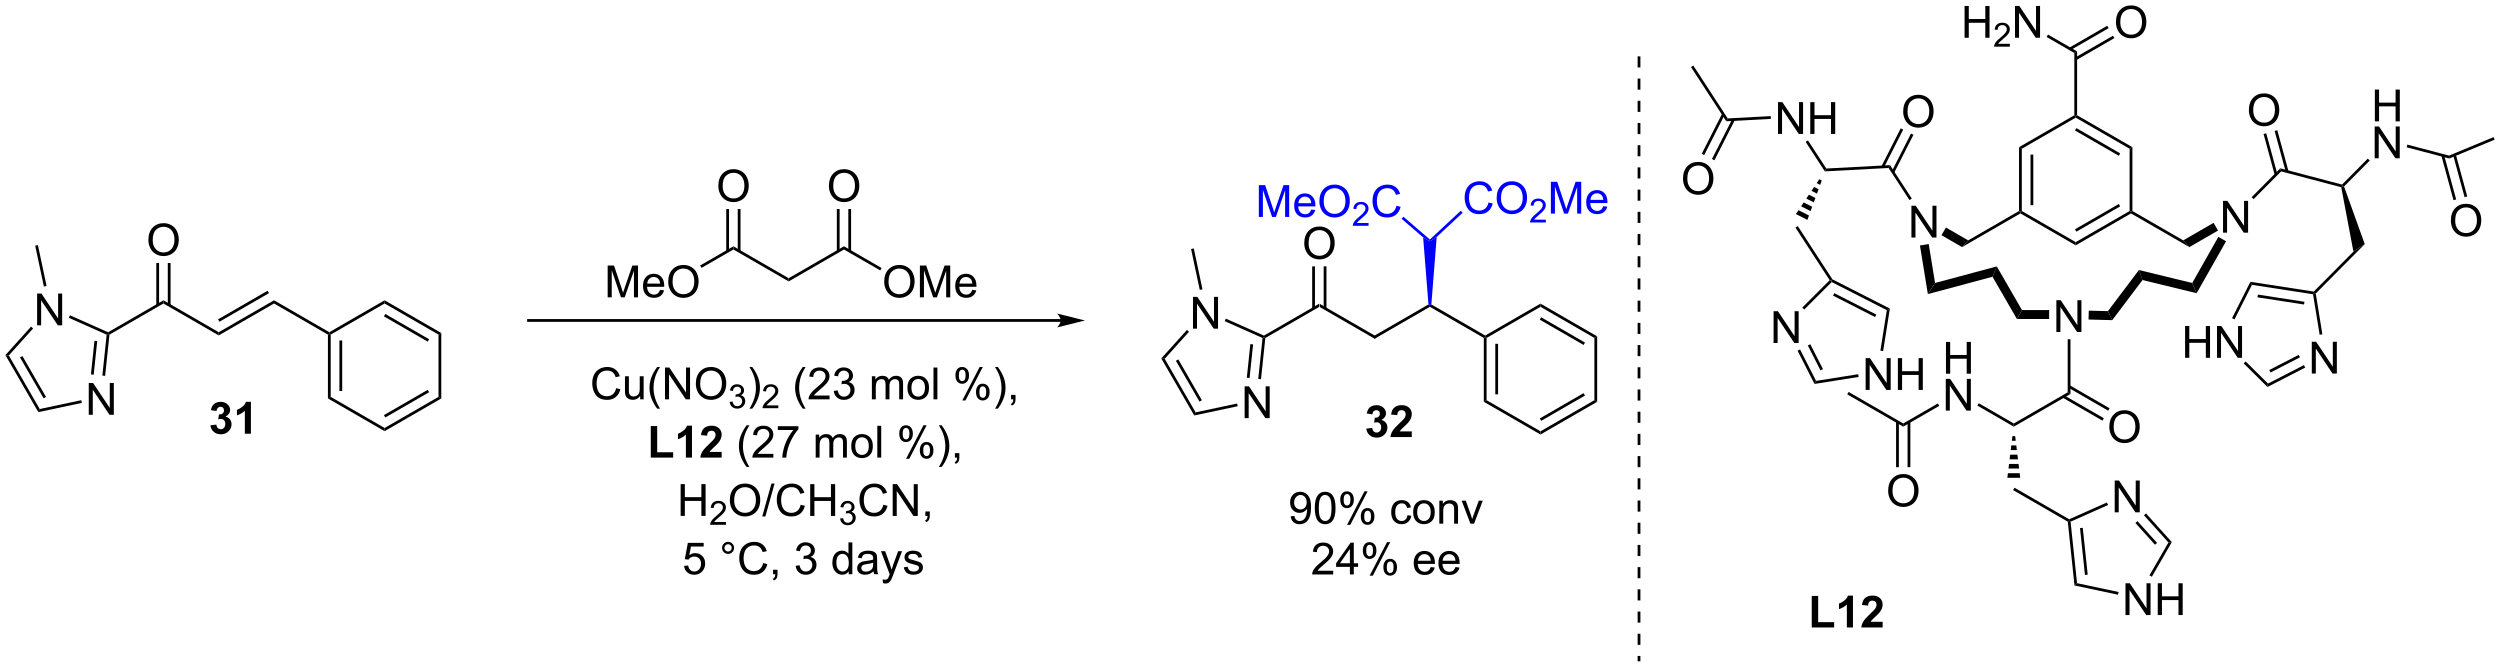 <?xml version="1.0" encoding="UTF-8"?>
<!DOCTYPE svg PUBLIC '-//W3C//DTD SVG 1.0//EN'
          'http://www.w3.org/TR/2001/REC-SVG-20010904/DTD/svg10.dtd'>
<svg stroke-dasharray="none" shape-rendering="auto" xmlns="http://www.w3.org/2000/svg" font-family="'Dialog'" text-rendering="auto" width="1024" fill-opacity="1" color-interpolation="auto" color-rendering="auto" preserveAspectRatio="xMidYMid meet" font-size="12px" viewBox="0 0 1024 274" fill="black" xmlns:xlink="http://www.w3.org/1999/xlink" stroke="black" image-rendering="auto" stroke-miterlimit="10" stroke-linecap="square" stroke-linejoin="miter" font-style="normal" stroke-width="1" height="274" stroke-dashoffset="0" font-weight="normal" stroke-opacity="1"
><!--Generated by the Batik Graphics2D SVG Generator--><defs id="genericDefs"
  /><g
  ><defs id="defs1"
    ><clipPath clipPathUnits="userSpaceOnUse" id="clipPath1"
      ><path d="M0.646 1.611 L463.838 1.611 L463.838 125.133 L0.646 125.133 L0.646 1.611 Z"
      /></clipPath
      ><clipPath clipPathUnits="userSpaceOnUse" id="clipPath2"
      ><path d="M-0.972 86.925 L-0.972 207.012 L449.341 207.012 L449.341 86.925 Z"
      /></clipPath
    ></defs
    ><g transform="scale(2.211,2.211) translate(-0.646,-1.611) matrix(1.029,0,0,1.029,1.646,-87.799)"
    ><path d="M246.627 147.361 L246.627 147.939 L236.667 142.189 L236.667 141.611 Z" stroke="none" clip-path="url(#clipPath2)"
    /></g
    ><g transform="matrix(2.274,0,0,2.274,2.211,-197.664)"
    ><path d="M236.667 141.611 L236.667 142.189 L226.943 147.803 L226.708 147.65 L226.693 147.37 Z" stroke="none" clip-path="url(#clipPath2)"
    /></g
    ><g transform="matrix(2.274,0,0,2.274,2.211,-197.664)"
    ><path d="M256.586 142.189 L256.586 141.9 L256.847 141.762 L266.545 147.361 L266.545 147.65 L266.295 147.794 Z" stroke="none" clip-path="url(#clipPath2)"
    /></g
    ><g transform="matrix(2.274,0,0,2.274,2.211,-197.664)"
    ><path d="M190.082 144.4 L94.227 144.4 L93.977 144.4 L93.977 144.9 L94.227 144.9 L190.082 144.9 L190.332 144.9 L190.332 144.4 L190.082 144.4 ZM194.457 144.65 L189.457 143.4 C189.457 143.4 190.082 144.103 190.082 144.65 C190.082 145.197 189.457 145.9 189.457 145.9 Z" stroke="none" clip-path="url(#clipPath2)"
    /></g
    ><g transform="matrix(2.274,0,0,2.274,2.211,-197.664)"
    ><path d="M110.012 156.842 L110.769 157.032 Q110.532 157.967 109.913 158.459 Q109.293 158.949 108.4 158.949 Q107.473 158.949 106.892 158.571 Q106.314 158.194 106.009 157.48 Q105.707 156.764 105.707 155.944 Q105.707 155.048 106.048 154.384 Q106.392 153.717 107.022 153.371 Q107.652 153.024 108.41 153.024 Q109.269 153.024 109.855 153.462 Q110.441 153.899 110.673 154.694 L109.926 154.868 Q109.728 154.243 109.348 153.959 Q108.97 153.673 108.394 153.673 Q107.736 153.673 107.29 153.99 Q106.848 154.306 106.668 154.839 Q106.488 155.373 106.488 155.938 Q106.488 156.67 106.702 157.214 Q106.915 157.759 107.363 158.03 Q107.814 158.298 108.337 158.298 Q108.973 158.298 109.413 157.931 Q109.855 157.563 110.012 156.842 ZM114.333 158.85 L114.333 158.24 Q113.849 158.944 113.016 158.944 Q112.648 158.944 112.331 158.803 Q112.013 158.662 111.857 158.449 Q111.703 158.235 111.641 157.928 Q111.599 157.72 111.599 157.272 L111.599 154.702 L112.302 154.702 L112.302 157.001 Q112.302 157.553 112.344 157.743 Q112.411 158.022 112.625 158.181 Q112.841 158.337 113.156 158.337 Q113.474 158.337 113.75 158.175 Q114.029 158.014 114.143 157.735 Q114.258 157.454 114.258 156.923 L114.258 154.702 L114.961 154.702 L114.961 158.85 L114.333 158.85 ZM117.407 160.535 Q116.824 159.8 116.421 158.816 Q116.019 157.829 116.019 156.774 Q116.019 155.845 116.322 154.993 Q116.673 154.006 117.407 153.024 L117.91 153.024 Q117.439 153.837 117.285 154.186 Q117.048 154.725 116.91 155.311 Q116.743 156.04 116.743 156.78 Q116.743 158.657 117.91 160.535 L117.407 160.535 ZM118.808 158.85 L118.808 153.123 L119.587 153.123 L122.595 157.618 L122.595 153.123 L123.322 153.123 L123.322 158.85 L122.543 158.85 L119.535 154.35 L119.535 158.85 L118.808 158.85 ZM124.365 156.061 Q124.365 154.634 125.13 153.829 Q125.896 153.022 127.107 153.022 Q127.898 153.022 128.534 153.402 Q129.172 153.78 129.505 154.457 Q129.841 155.134 129.841 155.993 Q129.841 156.865 129.489 157.553 Q129.138 158.24 128.492 158.595 Q127.849 158.949 127.102 158.949 Q126.294 158.949 125.656 158.558 Q125.021 158.165 124.693 157.49 Q124.365 156.813 124.365 156.061 ZM125.146 156.071 Q125.146 157.108 125.7 157.704 Q126.258 158.298 127.099 158.298 Q127.953 158.298 128.505 157.696 Q129.06 157.095 129.06 155.99 Q129.06 155.29 128.823 154.769 Q128.586 154.248 128.13 153.962 Q127.677 153.673 127.109 153.673 Q126.305 153.673 125.724 154.227 Q125.146 154.78 125.146 156.071 Z" stroke="none" clip-path="url(#clipPath2)"
    /></g
    ><g transform="matrix(2.274,0,0,2.274,2.211,-197.664)"
    ><path d="M130.451 159.315 L130.978 159.245 Q131.07 159.694 131.287 159.891 Q131.506 160.089 131.82 160.089 Q132.191 160.089 132.447 159.831 Q132.705 159.573 132.705 159.192 Q132.705 158.829 132.467 158.595 Q132.23 158.358 131.863 158.358 Q131.715 158.358 131.492 158.417 L131.551 157.954 Q131.603 157.96 131.635 157.96 Q131.972 157.96 132.242 157.784 Q132.512 157.608 132.512 157.241 Q132.512 156.952 132.314 156.762 Q132.119 156.571 131.809 156.571 Q131.5 156.571 131.295 156.764 Q131.09 156.958 131.031 157.345 L130.504 157.251 Q130.601 156.72 130.943 156.429 Q131.287 156.137 131.797 156.137 Q132.148 156.137 132.443 156.288 Q132.74 156.438 132.896 156.7 Q133.053 156.96 133.053 157.253 Q133.053 157.532 132.902 157.761 Q132.754 157.989 132.461 158.124 Q132.842 158.212 133.053 158.489 Q133.263 158.764 133.263 159.18 Q133.263 159.743 132.853 160.136 Q132.443 160.526 131.816 160.526 Q131.252 160.526 130.877 160.19 Q130.504 159.852 130.451 159.315 Z" stroke="none" clip-path="url(#clipPath2)"
    /></g
    ><g transform="matrix(2.274,0,0,2.274,2.211,-197.664)"
    ><path d="M134.526 160.535 L134.02 160.535 Q135.19 158.657 135.19 156.78 Q135.19 156.045 135.02 155.321 Q134.888 154.735 134.651 154.196 Q134.497 153.845 134.02 153.024 L134.526 153.024 Q135.26 154.006 135.612 154.993 Q135.911 155.845 135.911 156.774 Q135.911 157.829 135.507 158.816 Q135.104 159.8 134.526 160.535 Z" stroke="none" clip-path="url(#clipPath2)"
    /></g
    ><g transform="matrix(2.274,0,0,2.274,2.211,-197.664)"
    ><path d="M139.222 159.942 L139.222 160.45 L136.382 160.45 Q136.376 160.259 136.444 160.083 Q136.552 159.794 136.79 159.512 Q137.03 159.231 137.481 158.862 Q138.181 158.288 138.427 157.952 Q138.673 157.616 138.673 157.317 Q138.673 157.005 138.448 156.79 Q138.226 156.573 137.864 156.573 Q137.483 156.573 137.255 156.802 Q137.026 157.03 137.024 157.434 L136.481 157.38 Q136.538 156.772 136.901 156.456 Q137.265 156.137 137.876 156.137 Q138.495 156.137 138.854 156.481 Q139.216 156.823 139.216 157.329 Q139.216 157.587 139.11 157.837 Q139.005 158.085 138.759 158.36 Q138.515 158.636 137.946 159.116 Q137.472 159.514 137.337 159.657 Q137.202 159.8 137.114 159.942 L139.222 159.942 Z" stroke="none" clip-path="url(#clipPath2)"
    /></g
    ><g transform="matrix(2.274,0,0,2.274,2.211,-197.664)"
    ><path d="M143.632 160.535 Q143.049 159.8 142.645 158.816 Q142.244 157.829 142.244 156.774 Q142.244 155.845 142.546 154.993 Q142.898 154.006 143.632 153.024 L144.135 153.024 Q143.663 153.837 143.51 154.186 Q143.273 154.725 143.135 155.311 Q142.968 156.04 142.968 156.78 Q142.968 158.657 144.135 160.535 L143.632 160.535 ZM148.452 158.173 L148.452 158.85 L144.666 158.85 Q144.658 158.595 144.749 158.36 Q144.893 157.975 145.21 157.6 Q145.53 157.225 146.132 156.733 Q147.064 155.967 147.393 155.519 Q147.721 155.071 147.721 154.673 Q147.721 154.256 147.421 153.97 Q147.124 153.681 146.643 153.681 Q146.135 153.681 145.83 153.985 Q145.525 154.29 145.523 154.829 L144.799 154.756 Q144.874 153.946 145.359 153.524 Q145.843 153.1 146.658 153.1 Q147.484 153.1 147.963 153.558 Q148.445 154.014 148.445 154.688 Q148.445 155.032 148.304 155.365 Q148.163 155.696 147.835 156.063 Q147.51 156.431 146.752 157.071 Q146.119 157.602 145.939 157.793 Q145.76 157.983 145.643 158.173 L148.452 158.173 ZM149.209 157.337 L149.912 157.243 Q150.034 157.842 150.323 158.105 Q150.615 158.368 151.034 158.368 Q151.529 158.368 151.87 158.024 Q152.214 157.681 152.214 157.173 Q152.214 156.688 151.896 156.376 Q151.581 156.061 151.092 156.061 Q150.894 156.061 150.597 156.139 L150.675 155.522 Q150.745 155.53 150.787 155.53 Q151.238 155.53 151.597 155.295 Q151.956 155.061 151.956 154.571 Q151.956 154.186 151.693 153.933 Q151.433 153.678 151.019 153.678 Q150.607 153.678 150.334 153.936 Q150.06 154.194 149.982 154.709 L149.279 154.584 Q149.409 153.876 149.865 153.488 Q150.323 153.1 151.003 153.1 Q151.472 153.1 151.865 153.3 Q152.261 153.501 152.469 153.85 Q152.678 154.196 152.678 154.587 Q152.678 154.959 152.477 155.264 Q152.279 155.569 151.889 155.748 Q152.396 155.865 152.678 156.235 Q152.959 156.602 152.959 157.157 Q152.959 157.907 152.412 158.431 Q151.865 158.952 151.029 158.952 Q150.277 158.952 149.777 158.504 Q149.279 158.053 149.209 157.337 ZM156.073 158.85 L156.073 154.702 L156.701 154.702 L156.701 155.282 Q156.896 154.977 157.219 154.793 Q157.545 154.608 157.959 154.608 Q158.42 154.608 158.714 154.8 Q159.011 154.99 159.131 155.334 Q159.623 154.608 160.412 154.608 Q161.029 154.608 161.36 154.949 Q161.693 155.29 161.693 156.001 L161.693 158.85 L160.995 158.85 L160.995 156.235 Q160.995 155.813 160.925 155.629 Q160.857 155.444 160.678 155.332 Q160.498 155.217 160.256 155.217 Q159.818 155.217 159.529 155.509 Q159.24 155.798 159.24 156.438 L159.24 158.85 L158.537 158.85 L158.537 156.155 Q158.537 155.686 158.365 155.452 Q158.193 155.217 157.803 155.217 Q157.506 155.217 157.253 155.373 Q157.003 155.53 156.889 155.832 Q156.777 156.131 156.777 156.696 L156.777 158.85 L156.073 158.85 ZM162.475 156.774 Q162.475 155.623 163.115 155.069 Q163.652 154.608 164.42 154.608 Q165.277 154.608 165.818 155.168 Q166.363 155.727 166.363 156.717 Q166.363 157.517 166.12 157.977 Q165.881 158.436 165.422 158.691 Q164.964 158.944 164.42 158.944 Q163.55 158.944 163.011 158.386 Q162.475 157.827 162.475 156.774 ZM163.198 156.774 Q163.198 157.571 163.545 157.97 Q163.894 158.365 164.42 158.365 Q164.943 158.365 165.29 157.967 Q165.639 157.569 165.639 156.751 Q165.639 155.983 165.29 155.587 Q164.941 155.188 164.42 155.188 Q163.894 155.188 163.545 155.584 Q163.198 155.977 163.198 156.774 ZM167.171 158.85 L167.171 153.123 L167.874 153.123 L167.874 158.85 L167.171 158.85 ZM171.124 154.498 Q171.124 153.884 171.431 153.454 Q171.741 153.024 172.327 153.024 Q172.866 153.024 173.218 153.41 Q173.572 153.795 173.572 154.54 Q173.572 155.267 173.215 155.66 Q172.859 156.053 172.335 156.053 Q171.814 156.053 171.468 155.668 Q171.124 155.28 171.124 154.498 ZM172.346 153.509 Q172.085 153.509 171.911 153.735 Q171.736 153.962 171.736 154.569 Q171.736 155.118 171.911 155.345 Q172.088 155.569 172.346 155.569 Q172.611 155.569 172.786 155.342 Q172.96 155.115 172.96 154.514 Q172.96 153.959 172.783 153.735 Q172.609 153.509 172.346 153.509 ZM172.351 159.061 L175.484 153.024 L176.054 153.024 L172.931 159.061 L172.351 159.061 ZM174.827 157.506 Q174.827 156.889 175.135 156.462 Q175.445 156.032 176.033 156.032 Q176.572 156.032 176.926 156.418 Q177.28 156.803 177.28 157.548 Q177.28 158.274 176.921 158.668 Q176.564 159.061 176.038 159.061 Q175.518 159.061 175.171 158.673 Q174.827 158.282 174.827 157.506 ZM176.054 156.517 Q175.788 156.517 175.614 156.743 Q175.439 156.97 175.439 157.577 Q175.439 158.123 175.614 158.35 Q175.791 158.577 176.049 158.577 Q176.32 158.577 176.491 158.35 Q176.666 158.123 176.666 157.522 Q176.666 156.967 176.489 156.743 Q176.314 156.517 176.054 156.517 ZM178.761 160.535 L178.256 160.535 Q179.425 158.657 179.425 156.78 Q179.425 156.045 179.256 155.321 Q179.123 154.735 178.886 154.196 Q178.732 153.845 178.256 153.024 L178.761 153.024 Q179.495 154.006 179.847 154.993 Q180.146 155.845 180.146 156.774 Q180.146 157.829 179.743 158.816 Q179.339 159.8 178.761 160.535 ZM181.146 158.85 L181.146 158.048 L181.948 158.048 L181.948 158.85 Q181.948 159.293 181.792 159.563 Q181.636 159.834 181.295 159.983 L181.1 159.683 Q181.323 159.584 181.428 159.394 Q181.534 159.207 181.545 158.85 L181.146 158.85 Z" stroke="none" clip-path="url(#clipPath2)"
    /></g
    ><g transform="matrix(2.274,0,0,2.274,2.211,-197.664)"
    ><path d="M116.246 169.35 L116.246 163.67 L117.403 163.67 L117.403 168.384 L120.278 168.384 L120.278 169.35 L116.246 169.35 ZM123.667 169.35 L122.571 169.35 L122.571 165.212 Q121.969 165.774 121.151 166.045 L121.151 165.048 Q121.581 164.907 122.084 164.517 Q122.589 164.123 122.776 163.6 L123.667 163.6 L123.667 169.35 ZM129.015 168.329 L129.015 169.35 L125.168 169.35 Q125.231 168.772 125.543 168.254 Q125.856 167.735 126.778 166.881 Q127.52 166.188 127.686 165.944 Q127.913 165.602 127.913 165.272 Q127.913 164.905 127.715 164.707 Q127.52 164.509 127.171 164.509 Q126.827 164.509 126.624 164.717 Q126.421 164.923 126.39 165.405 L125.296 165.295 Q125.395 164.389 125.91 163.996 Q126.426 163.6 127.2 163.6 Q128.046 163.6 128.53 164.058 Q129.015 164.514 129.015 165.194 Q129.015 165.579 128.877 165.931 Q128.739 166.28 128.436 166.662 Q128.239 166.915 127.718 167.392 Q127.2 167.868 127.059 168.024 Q126.921 168.181 126.835 168.329 L129.015 168.329 Z" stroke="none" clip-path="url(#clipPath2)"
    /></g
    ><g transform="matrix(2.274,0,0,2.274,2.211,-197.664)"
    ><path d="M133.512 171.035 Q132.929 170.3 132.525 169.316 Q132.124 168.329 132.124 167.274 Q132.124 166.345 132.426 165.493 Q132.778 164.506 133.512 163.524 L134.015 163.524 Q133.543 164.337 133.39 164.686 Q133.153 165.225 133.015 165.811 Q132.848 166.54 132.848 167.28 Q132.848 169.157 134.015 171.035 L133.512 171.035 ZM138.332 168.673 L138.332 169.35 L134.546 169.35 Q134.538 169.095 134.629 168.86 Q134.772 168.475 135.09 168.1 Q135.41 167.725 136.012 167.233 Q136.944 166.467 137.272 166.019 Q137.601 165.571 137.601 165.173 Q137.601 164.756 137.301 164.47 Q137.004 164.181 136.522 164.181 Q136.015 164.181 135.71 164.485 Q135.405 164.79 135.403 165.329 L134.679 165.256 Q134.754 164.446 135.239 164.024 Q135.723 163.6 136.538 163.6 Q137.364 163.6 137.843 164.058 Q138.325 164.514 138.325 165.188 Q138.325 165.532 138.184 165.865 Q138.043 166.196 137.715 166.563 Q137.39 166.931 136.632 167.571 Q135.999 168.102 135.819 168.293 Q135.64 168.483 135.522 168.673 L138.332 168.673 ZM139.133 164.373 L139.133 163.696 L142.839 163.696 L142.839 164.243 Q142.292 164.827 141.756 165.793 Q141.219 166.756 140.925 167.774 Q140.714 168.493 140.656 169.35 L139.933 169.35 Q139.946 168.673 140.198 167.717 Q140.453 166.759 140.927 165.871 Q141.401 164.983 141.938 164.373 L139.133 164.373 ZM145.953 169.35 L145.953 165.202 L146.581 165.202 L146.581 165.782 Q146.776 165.477 147.099 165.293 Q147.425 165.108 147.839 165.108 Q148.3 165.108 148.594 165.3 Q148.891 165.49 149.011 165.834 Q149.503 165.108 150.292 165.108 Q150.909 165.108 151.24 165.449 Q151.573 165.79 151.573 166.501 L151.573 169.35 L150.875 169.35 L150.875 166.735 Q150.875 166.313 150.805 166.129 Q150.737 165.944 150.558 165.832 Q150.378 165.717 150.136 165.717 Q149.698 165.717 149.409 166.009 Q149.12 166.298 149.12 166.938 L149.12 169.35 L148.417 169.35 L148.417 166.655 Q148.417 166.186 148.245 165.952 Q148.073 165.717 147.683 165.717 Q147.386 165.717 147.133 165.873 Q146.883 166.03 146.768 166.332 Q146.656 166.631 146.656 167.196 L146.656 169.35 L145.953 169.35 ZM152.354 167.274 Q152.354 166.123 152.995 165.569 Q153.531 165.108 154.3 165.108 Q155.156 165.108 155.698 165.668 Q156.243 166.227 156.243 167.217 Q156.243 168.017 156 168.477 Q155.761 168.936 155.302 169.191 Q154.844 169.444 154.3 169.444 Q153.43 169.444 152.891 168.886 Q152.354 168.327 152.354 167.274 ZM153.078 167.274 Q153.078 168.071 153.425 168.47 Q153.774 168.865 154.3 168.865 Q154.823 168.865 155.17 168.467 Q155.518 168.069 155.518 167.251 Q155.518 166.483 155.17 166.087 Q154.821 165.688 154.3 165.688 Q153.774 165.688 153.425 166.084 Q153.078 166.477 153.078 167.274 ZM157.051 169.35 L157.051 163.623 L157.754 163.623 L157.754 169.35 L157.051 169.35 ZM161.004 164.998 Q161.004 164.384 161.311 163.954 Q161.621 163.524 162.207 163.524 Q162.746 163.524 163.098 163.91 Q163.452 164.295 163.452 165.04 Q163.452 165.767 163.095 166.16 Q162.739 166.553 162.215 166.553 Q161.694 166.553 161.348 166.168 Q161.004 165.78 161.004 164.998 ZM162.226 164.009 Q161.965 164.009 161.791 164.235 Q161.616 164.462 161.616 165.069 Q161.616 165.618 161.791 165.845 Q161.968 166.069 162.226 166.069 Q162.491 166.069 162.666 165.842 Q162.84 165.615 162.84 165.014 Q162.84 164.459 162.663 164.235 Q162.489 164.009 162.226 164.009 ZM162.231 169.561 L165.364 163.524 L165.934 163.524 L162.811 169.561 L162.231 169.561 ZM164.707 168.006 Q164.707 167.389 165.015 166.962 Q165.325 166.532 165.913 166.532 Q166.452 166.532 166.806 166.918 Q167.16 167.303 167.16 168.048 Q167.16 168.774 166.801 169.168 Q166.444 169.561 165.918 169.561 Q165.397 169.561 165.051 169.173 Q164.707 168.782 164.707 168.006 ZM165.934 167.017 Q165.668 167.017 165.494 167.243 Q165.319 167.47 165.319 168.077 Q165.319 168.623 165.494 168.85 Q165.671 169.077 165.929 169.077 Q166.2 169.077 166.371 168.85 Q166.546 168.623 166.546 168.022 Q166.546 167.467 166.369 167.243 Q166.194 167.017 165.934 167.017 ZM168.641 171.035 L168.136 171.035 Q169.305 169.157 169.305 167.28 Q169.305 166.545 169.136 165.821 Q169.003 165.235 168.766 164.696 Q168.612 164.345 168.136 163.524 L168.641 163.524 Q169.375 164.506 169.727 165.493 Q170.026 166.345 170.026 167.274 Q170.026 168.329 169.623 169.316 Q169.219 170.3 168.641 171.035 ZM171.026 169.35 L171.026 168.548 L171.828 168.548 L171.828 169.35 Q171.828 169.793 171.672 170.063 Q171.516 170.334 171.175 170.483 L170.979 170.183 Q171.203 170.084 171.308 169.894 Q171.414 169.707 171.425 169.35 L171.026 169.35 Z" stroke="none" clip-path="url(#clipPath2)"
    /></g
    ><g transform="matrix(2.274,0,0,2.274,2.211,-197.664)"
    ><path d="M121.627 179.85 L121.627 174.123 L122.385 174.123 L122.385 176.475 L125.361 176.475 L125.361 174.123 L126.119 174.123 L126.119 179.85 L125.361 179.85 L125.361 177.149 L122.385 177.149 L122.385 179.85 L121.627 179.85 Z" stroke="none" clip-path="url(#clipPath2)"
    /></g
    ><g transform="matrix(2.274,0,0,2.274,2.211,-197.664)"
    ><path d="M129.785 180.942 L129.785 181.45 L126.945 181.45 Q126.939 181.259 127.008 181.083 Q127.115 180.794 127.353 180.512 Q127.594 180.231 128.045 179.862 Q128.744 179.288 128.99 178.952 Q129.236 178.616 129.236 178.317 Q129.236 178.005 129.012 177.79 Q128.789 177.573 128.428 177.573 Q128.047 177.573 127.818 177.802 Q127.59 178.03 127.588 178.434 L127.045 178.38 Q127.102 177.772 127.465 177.456 Q127.828 177.137 128.439 177.137 Q129.059 177.137 129.418 177.481 Q129.779 177.823 129.779 178.329 Q129.779 178.587 129.674 178.837 Q129.568 179.085 129.322 179.36 Q129.078 179.636 128.51 180.116 Q128.035 180.514 127.9 180.657 Q127.766 180.8 127.678 180.942 L129.785 180.942 Z" stroke="none" clip-path="url(#clipPath2)"
    /></g
    ><g transform="matrix(2.274,0,0,2.274,2.211,-197.664)"
    ><path d="M130.488 177.061 Q130.488 175.634 131.254 174.829 Q132.02 174.022 133.231 174.022 Q134.022 174.022 134.658 174.402 Q135.296 174.78 135.629 175.457 Q135.965 176.134 135.965 176.993 Q135.965 177.865 135.613 178.553 Q135.262 179.24 134.616 179.595 Q133.973 179.949 133.226 179.949 Q132.418 179.949 131.78 179.558 Q131.145 179.165 130.817 178.49 Q130.488 177.813 130.488 177.061 ZM131.27 177.071 Q131.27 178.108 131.824 178.704 Q132.382 179.298 133.223 179.298 Q134.077 179.298 134.629 178.696 Q135.184 178.095 135.184 176.99 Q135.184 176.29 134.947 175.769 Q134.71 175.248 134.254 174.962 Q133.801 174.673 133.233 174.673 Q132.429 174.673 131.848 175.227 Q131.27 175.78 131.27 177.071 ZM136.323 179.949 L137.985 174.024 L138.547 174.024 L136.891 179.949 L136.323 179.949 ZM143.249 177.842 L144.007 178.032 Q143.77 178.967 143.15 179.459 Q142.53 179.949 141.637 179.949 Q140.71 179.949 140.129 179.571 Q139.551 179.194 139.246 178.48 Q138.944 177.764 138.944 176.944 Q138.944 176.048 139.285 175.384 Q139.629 174.717 140.259 174.371 Q140.89 174.024 141.647 174.024 Q142.507 174.024 143.093 174.462 Q143.679 174.899 143.91 175.694 L143.163 175.868 Q142.965 175.243 142.585 174.959 Q142.207 174.673 141.632 174.673 Q140.973 174.673 140.528 174.99 Q140.085 175.306 139.905 175.839 Q139.726 176.373 139.726 176.938 Q139.726 177.67 139.939 178.214 Q140.153 178.759 140.601 179.03 Q141.051 179.298 141.574 179.298 Q142.21 179.298 142.65 178.931 Q143.093 178.563 143.249 177.842 ZM144.964 179.85 L144.964 174.123 L145.722 174.123 L145.722 176.475 L148.698 176.475 L148.698 174.123 L149.456 174.123 L149.456 179.85 L148.698 179.85 L148.698 177.149 L145.722 177.149 L145.722 179.85 L144.964 179.85 Z" stroke="none" clip-path="url(#clipPath2)"
    /></g
    ><g transform="matrix(2.274,0,0,2.274,2.211,-197.664)"
    ><path d="M150.352 180.315 L150.88 180.245 Q150.972 180.694 151.188 180.891 Q151.407 181.089 151.722 181.089 Q152.093 181.089 152.349 180.831 Q152.606 180.573 152.606 180.192 Q152.606 179.829 152.368 179.595 Q152.132 179.358 151.765 179.358 Q151.616 179.358 151.393 179.417 L151.452 178.954 Q151.505 178.96 151.536 178.96 Q151.874 178.96 152.143 178.784 Q152.413 178.608 152.413 178.241 Q152.413 177.952 152.216 177.762 Q152.02 177.571 151.71 177.571 Q151.401 177.571 151.196 177.764 Q150.991 177.958 150.933 178.345 L150.405 178.251 Q150.503 177.72 150.845 177.429 Q151.188 177.137 151.698 177.137 Q152.05 177.137 152.345 177.288 Q152.642 177.438 152.798 177.7 Q152.954 177.96 152.954 178.253 Q152.954 178.532 152.804 178.761 Q152.655 178.989 152.362 179.124 Q152.743 179.212 152.954 179.489 Q153.165 179.764 153.165 180.18 Q153.165 180.743 152.755 181.136 Q152.345 181.526 151.718 181.526 Q151.153 181.526 150.778 181.19 Q150.405 180.852 150.352 180.315 Z" stroke="none" clip-path="url(#clipPath2)"
    /></g
    ><g transform="matrix(2.274,0,0,2.274,2.211,-197.664)"
    ><path d="M158.141 177.842 L158.898 178.032 Q158.661 178.967 158.042 179.459 Q157.422 179.949 156.529 179.949 Q155.601 179.949 155.021 179.571 Q154.443 179.194 154.138 178.48 Q153.836 177.764 153.836 176.944 Q153.836 176.048 154.177 175.384 Q154.521 174.717 155.151 174.371 Q155.781 174.024 156.539 174.024 Q157.398 174.024 157.984 174.462 Q158.57 174.899 158.802 175.694 L158.055 175.868 Q157.857 175.243 157.476 174.959 Q157.099 174.673 156.523 174.673 Q155.864 174.673 155.419 174.99 Q154.976 175.306 154.797 175.839 Q154.617 176.373 154.617 176.938 Q154.617 177.67 154.831 178.214 Q155.044 178.759 155.492 179.03 Q155.943 179.298 156.466 179.298 Q157.101 179.298 157.542 178.931 Q157.984 178.563 158.141 177.842 ZM159.824 179.85 L159.824 174.123 L160.603 174.123 L163.611 178.618 L163.611 174.123 L164.337 174.123 L164.337 179.85 L163.559 179.85 L160.551 175.35 L160.551 179.85 L159.824 179.85 ZM165.703 179.85 L165.703 179.048 L166.505 179.048 L166.505 179.85 Q166.505 180.293 166.349 180.563 Q166.193 180.834 165.851 180.983 L165.656 180.683 Q165.88 180.584 165.984 180.394 Q166.091 180.207 166.101 179.85 L165.703 179.85 Z" stroke="none" clip-path="url(#clipPath2)"
    /></g
    ><g transform="matrix(2.274,0,0,2.274,2.211,-197.664)"
    ><path d="M122.248 188.85 L122.985 188.787 Q123.069 189.327 123.365 189.597 Q123.665 189.868 124.087 189.868 Q124.595 189.868 124.946 189.485 Q125.298 189.102 125.298 188.47 Q125.298 187.868 124.959 187.522 Q124.623 187.173 124.076 187.173 Q123.735 187.173 123.462 187.329 Q123.188 187.483 123.032 187.727 L122.373 187.642 L122.928 184.702 L125.774 184.702 L125.774 185.373 L123.49 185.373 L123.181 186.912 Q123.696 186.553 124.264 186.553 Q125.014 186.553 125.53 187.074 Q126.045 187.592 126.045 188.407 Q126.045 189.186 125.592 189.751 Q125.04 190.449 124.087 190.449 Q123.306 190.449 122.811 190.011 Q122.319 189.571 122.248 188.85 ZM129.087 185.608 Q129.087 185.157 129.405 184.842 Q129.725 184.524 130.17 184.524 Q130.623 184.524 130.938 184.842 Q131.256 185.157 131.256 185.608 Q131.256 186.056 130.936 186.376 Q130.618 186.694 130.17 186.694 Q129.725 186.694 129.405 186.379 Q129.087 186.061 129.087 185.608 ZM129.514 185.608 Q129.514 185.881 129.707 186.074 Q129.899 186.267 130.173 186.267 Q130.444 186.267 130.636 186.074 Q130.829 185.881 130.829 185.608 Q130.829 185.334 130.636 185.142 Q130.444 184.946 130.173 184.946 Q129.899 184.946 129.707 185.142 Q129.514 185.334 129.514 185.608 ZM136.489 188.342 L137.247 188.532 Q137.01 189.467 136.39 189.959 Q135.77 190.449 134.877 190.449 Q133.95 190.449 133.369 190.071 Q132.791 189.694 132.487 188.98 Q132.185 188.264 132.185 187.444 Q132.185 186.548 132.526 185.884 Q132.869 185.217 133.5 184.871 Q134.13 184.524 134.888 184.524 Q135.747 184.524 136.333 184.962 Q136.919 185.399 137.151 186.194 L136.403 186.368 Q136.205 185.743 135.825 185.459 Q135.448 185.173 134.872 185.173 Q134.213 185.173 133.768 185.49 Q133.325 185.806 133.145 186.339 Q132.966 186.873 132.966 187.438 Q132.966 188.17 133.179 188.714 Q133.393 189.259 133.841 189.53 Q134.291 189.798 134.815 189.798 Q135.45 189.798 135.89 189.431 Q136.333 189.063 136.489 188.342 ZM138.274 190.35 L138.274 189.548 L139.077 189.548 L139.077 190.35 Q139.077 190.793 138.92 191.063 Q138.764 191.334 138.423 191.483 L138.227 191.183 Q138.452 191.084 138.556 190.894 Q138.662 190.707 138.673 190.35 L138.274 190.35 ZM142.345 188.837 L143.048 188.743 Q143.17 189.342 143.459 189.605 Q143.751 189.868 144.17 189.868 Q144.665 189.868 145.006 189.524 Q145.35 189.181 145.35 188.673 Q145.35 188.188 145.032 187.876 Q144.717 187.561 144.227 187.561 Q144.03 187.561 143.733 187.639 L143.811 187.022 Q143.881 187.03 143.923 187.03 Q144.373 187.03 144.733 186.795 Q145.092 186.561 145.092 186.071 Q145.092 185.686 144.829 185.433 Q144.569 185.178 144.155 185.178 Q143.743 185.178 143.47 185.436 Q143.196 185.694 143.118 186.209 L142.415 186.084 Q142.545 185.376 143.001 184.988 Q143.459 184.6 144.139 184.6 Q144.608 184.6 145.001 184.8 Q145.397 185.001 145.605 185.35 Q145.813 185.696 145.813 186.087 Q145.813 186.459 145.613 186.764 Q145.415 187.069 145.024 187.248 Q145.532 187.365 145.813 187.735 Q146.095 188.102 146.095 188.657 Q146.095 189.407 145.548 189.931 Q145.001 190.452 144.165 190.452 Q143.412 190.452 142.912 190.004 Q142.415 189.553 142.345 188.837 ZM151.899 190.35 L151.899 189.827 Q151.506 190.444 150.74 190.444 Q150.243 190.444 149.827 190.17 Q149.412 189.897 149.183 189.407 Q148.954 188.915 148.954 188.28 Q148.954 187.657 149.16 187.152 Q149.368 186.647 149.782 186.379 Q150.196 186.108 150.709 186.108 Q151.084 186.108 151.376 186.267 Q151.67 186.423 151.852 186.678 L151.852 184.623 L152.553 184.623 L152.553 190.35 L151.899 190.35 ZM149.678 188.28 Q149.678 189.077 150.014 189.472 Q150.35 189.865 150.806 189.865 Q151.267 189.865 151.589 189.488 Q151.912 189.11 151.912 188.337 Q151.912 187.485 151.584 187.087 Q151.256 186.688 150.774 186.688 Q150.306 186.688 149.99 187.071 Q149.678 187.454 149.678 188.28 ZM156.364 189.837 Q155.974 190.17 155.612 190.308 Q155.252 190.444 154.838 190.444 Q154.153 190.444 153.786 190.11 Q153.419 189.774 153.419 189.256 Q153.419 188.952 153.557 188.699 Q153.698 188.446 153.922 188.295 Q154.145 188.142 154.427 188.063 Q154.635 188.009 155.052 187.959 Q155.903 187.858 156.307 187.717 Q156.31 187.571 156.31 187.532 Q156.31 187.102 156.112 186.928 Q155.841 186.688 155.31 186.688 Q154.815 186.688 154.578 186.863 Q154.341 187.037 154.229 187.477 L153.541 187.384 Q153.635 186.944 153.849 186.673 Q154.065 186.399 154.471 186.254 Q154.877 186.108 155.411 186.108 Q155.942 186.108 156.273 186.233 Q156.606 186.358 156.763 186.548 Q156.919 186.735 156.981 187.024 Q157.018 187.204 157.018 187.673 L157.018 188.61 Q157.018 189.592 157.062 189.852 Q157.106 190.11 157.239 190.35 L156.505 190.35 Q156.395 190.131 156.364 189.837 ZM156.307 188.267 Q155.924 188.423 155.159 188.532 Q154.724 188.595 154.544 188.673 Q154.364 188.751 154.265 188.902 Q154.169 189.053 154.169 189.235 Q154.169 189.517 154.382 189.704 Q154.596 189.892 155.005 189.892 Q155.411 189.892 155.726 189.714 Q156.044 189.537 156.192 189.227 Q156.307 188.99 156.307 188.524 L156.307 188.267 ZM158.077 191.949 L157.998 191.287 Q158.227 191.35 158.399 191.35 Q158.634 191.35 158.774 191.272 Q158.915 191.194 159.006 191.053 Q159.071 190.949 159.22 190.53 Q159.24 190.472 159.282 190.358 L157.709 186.202 L158.467 186.202 L159.329 188.602 Q159.498 189.061 159.631 189.563 Q159.751 189.079 159.92 188.618 L160.806 186.202 L161.509 186.202 L159.931 190.42 Q159.678 191.105 159.537 191.363 Q159.35 191.709 159.108 191.871 Q158.865 192.035 158.53 192.035 Q158.327 192.035 158.077 191.949 ZM161.827 189.11 L162.522 189.001 Q162.579 189.42 162.847 189.644 Q163.115 189.865 163.595 189.865 Q164.079 189.865 164.313 189.668 Q164.548 189.47 164.548 189.204 Q164.548 188.967 164.342 188.829 Q164.196 188.735 163.623 188.592 Q162.85 188.397 162.55 188.254 Q162.251 188.11 162.097 187.86 Q161.944 187.608 161.944 187.303 Q161.944 187.024 162.069 186.79 Q162.196 186.553 162.415 186.397 Q162.579 186.274 162.863 186.191 Q163.147 186.108 163.47 186.108 Q163.959 186.108 164.327 186.248 Q164.696 186.389 164.871 186.629 Q165.048 186.868 165.115 187.272 L164.428 187.365 Q164.381 187.045 164.155 186.865 Q163.931 186.686 163.522 186.686 Q163.037 186.686 162.829 186.847 Q162.623 187.006 162.623 187.22 Q162.623 187.358 162.709 187.467 Q162.795 187.579 162.977 187.655 Q163.084 187.694 163.6 187.834 Q164.345 188.032 164.639 188.16 Q164.936 188.287 165.102 188.53 Q165.272 188.772 165.272 189.131 Q165.272 189.483 165.066 189.793 Q164.86 190.102 164.472 190.274 Q164.087 190.444 163.6 190.444 Q162.79 190.444 162.365 190.108 Q161.944 189.772 161.827 189.11 Z" stroke="none" clip-path="url(#clipPath2)"
    /></g
    ><g transform="matrix(2.274,0,0,2.274,2.211,-197.664)"
    ><path d="M245.129 164.129 L246.191 164.002 Q246.241 164.408 246.462 164.624 Q246.686 164.838 247.004 164.838 Q247.342 164.838 247.574 164.58 Q247.809 164.322 247.809 163.884 Q247.809 163.47 247.584 163.228 Q247.363 162.986 247.043 162.986 Q246.832 162.986 246.538 163.067 L246.66 162.173 Q247.105 162.184 247.34 161.981 Q247.574 161.775 247.574 161.434 Q247.574 161.145 247.402 160.973 Q247.23 160.801 246.944 160.801 Q246.663 160.801 246.462 160.996 Q246.264 161.192 246.222 161.567 L245.209 161.395 Q245.316 160.877 245.527 160.567 Q245.741 160.254 246.121 160.077 Q246.504 159.9 246.975 159.9 Q247.785 159.9 248.272 160.416 Q248.676 160.838 248.676 161.369 Q248.676 162.121 247.85 162.572 Q248.342 162.676 248.637 163.043 Q248.934 163.41 248.934 163.931 Q248.934 164.684 248.381 165.218 Q247.832 165.749 247.012 165.749 Q246.233 165.749 245.72 165.301 Q245.209 164.853 245.129 164.129 ZM253.323 164.629 L253.323 165.65 L249.476 165.65 Q249.539 165.072 249.851 164.554 Q250.164 164.035 251.086 163.181 Q251.828 162.488 251.995 162.244 Q252.221 161.903 252.221 161.572 Q252.221 161.205 252.023 161.007 Q251.828 160.809 251.479 160.809 Q251.135 160.809 250.932 161.017 Q250.729 161.223 250.698 161.705 L249.604 161.595 Q249.703 160.689 250.219 160.296 Q250.734 159.9 251.508 159.9 Q252.354 159.9 252.838 160.358 Q253.323 160.814 253.323 161.494 Q253.323 161.879 253.185 162.231 Q253.047 162.58 252.745 162.963 Q252.547 163.215 252.026 163.692 Q251.508 164.168 251.367 164.325 Q251.229 164.481 251.143 164.629 L253.323 164.629 Z" stroke="none" clip-path="url(#clipPath2)"
    /></g
    ><g transform="matrix(2.274,0,0,2.274,2.211,-197.664)"
    ><path d="M233.955 130.761 Q233.955 129.334 234.721 128.529 Q235.487 127.722 236.698 127.722 Q237.489 127.722 238.125 128.102 Q238.763 128.48 239.096 129.157 Q239.432 129.834 239.432 130.693 Q239.432 131.566 239.08 132.253 Q238.729 132.941 238.083 133.295 Q237.44 133.649 236.692 133.649 Q235.885 133.649 235.247 133.258 Q234.612 132.865 234.284 132.191 Q233.955 131.513 233.955 130.761 ZM234.737 130.771 Q234.737 131.808 235.291 132.404 Q235.849 132.998 236.69 132.998 Q237.544 132.998 238.096 132.396 Q238.651 131.795 238.651 130.691 Q238.651 129.99 238.414 129.469 Q238.177 128.948 237.721 128.662 Q237.268 128.373 236.7 128.373 Q235.895 128.373 235.315 128.928 Q234.737 129.48 234.737 130.771 Z" stroke="none" clip-path="url(#clipPath2)"
    /></g
    ><g transform="matrix(2.274,0,0,2.274,2.211,-197.664)"
    ><path d="M237.952 142.498 L237.952 134.901 L237.452 134.901 L237.452 142.498 ZM235.882 142.498 L235.882 134.901 L235.382 134.901 L235.382 142.498 Z" stroke="none" clip-path="url(#clipPath2)"
    /></g
    ><g transform="matrix(2.274,0,0,2.274,2.211,-197.664)"
    ><path d="M213.912 146.123 L213.912 140.396 L214.69 140.396 L217.698 144.891 L217.698 140.396 L218.425 140.396 L218.425 146.123 L217.646 146.123 L214.638 141.623 L214.638 146.123 L213.912 146.123 Z" stroke="none" clip-path="url(#clipPath2)"
    /></g
    ><g transform="matrix(2.274,0,0,2.274,2.211,-197.664)"
    ><path d="M223.215 162.237 L223.215 156.51 L223.994 156.51 L227.002 161.005 L227.002 156.51 L227.728 156.51 L227.728 162.237 L226.95 162.237 L223.942 157.737 L223.942 162.237 L223.215 162.237 Z" stroke="none" clip-path="url(#clipPath2)"
    /></g
    ><g transform="matrix(2.274,0,0,2.274,2.211,-197.664)"
    ><path d="M226.693 147.37 L226.708 147.65 L226.44 147.804 L219.626 144.77 L219.829 144.314 Z" stroke="none" clip-path="url(#clipPath2)"
    /></g
    ><g transform="matrix(2.274,0,0,2.274,2.211,-197.664)"
    ><path d="M212.823 146.352 L213.194 146.687 L208.815 151.551 L208.2 151.486 Z" stroke="none" clip-path="url(#clipPath2)"
    /></g
    ><g transform="matrix(2.274,0,0,2.274,2.211,-197.664)"
    ><path d="M208.2 151.486 L208.815 151.551 L214.383 161.196 L214.132 161.76 ZM210.835 151.911 L215.082 159.266 L215.514 159.016 L211.268 151.661 Z" stroke="none" clip-path="url(#clipPath2)"
    /></g
    ><g transform="matrix(2.274,0,0,2.274,2.211,-197.664)"
    ><path d="M214.132 161.76 L214.383 161.196 L221.863 159.606 L221.967 160.095 Z" stroke="none" clip-path="url(#clipPath2)"
    /></g
    ><g transform="matrix(2.274,0,0,2.274,2.211,-197.664)"
    ><path d="M226.163 155.229 L225.666 155.177 L226.44 147.804 L226.708 147.65 L226.943 147.803 ZM224.104 155.012 L224.741 148.955 L224.244 148.903 L223.607 154.96 Z" stroke="none" clip-path="url(#clipPath2)"
    /></g
    ><g transform="matrix(2.274,0,0,2.274,2.211,-197.664)"
    ><path d="M215.621 139.036 L215.132 139.14 L213.567 131.776 L214.056 131.672 Z" stroke="none" clip-path="url(#clipPath2)"
    /></g
    ><g transform="matrix(2.274,0,0,2.274,2.211,-197.664)"
    ><path d="M294.002 97.076 L294.002 99.076 L294.502 99.076 L294.502 97.076 ZM294.002 101.076 L294.002 103.076 L294.502 103.076 L294.502 101.076 ZM294.002 105.076 L294.002 107.076 L294.502 107.076 L294.502 105.076 ZM294.002 109.076 L294.002 111.076 L294.502 111.076 L294.502 109.076 ZM294.002 113.076 L294.002 115.076 L294.502 115.076 L294.502 113.076 ZM294.002 117.076 L294.002 119.076 L294.502 119.076 L294.502 117.076 ZM294.002 121.076 L294.002 123.076 L294.502 123.076 L294.502 121.076 ZM294.002 125.076 L294.002 127.076 L294.502 127.076 L294.502 125.076 ZM294.002 129.076 L294.002 131.076 L294.502 131.076 L294.502 129.076 ZM294.002 133.076 L294.002 135.076 L294.502 135.076 L294.502 133.076 ZM294.002 137.076 L294.002 139.076 L294.502 139.076 L294.502 137.076 ZM294.002 141.076 L294.002 143.076 L294.502 143.076 L294.502 141.076 ZM294.002 145.076 L294.002 147.076 L294.502 147.076 L294.502 145.076 ZM294.002 149.076 L294.002 151.076 L294.502 151.076 L294.502 149.076 ZM294.002 153.076 L294.002 155.076 L294.502 155.076 L294.502 153.076 ZM294.002 157.076 L294.002 159.076 L294.502 159.076 L294.502 157.076 ZM294.002 161.076 L294.002 163.076 L294.502 163.076 L294.502 161.076 ZM294.002 165.076 L294.002 167.076 L294.502 167.076 L294.502 165.076 ZM294.002 169.076 L294.002 171.076 L294.502 171.076 L294.502 169.076 ZM294.002 173.076 L294.002 175.076 L294.502 175.076 L294.502 173.076 ZM294.002 177.076 L294.002 179.076 L294.502 179.076 L294.502 177.076 ZM294.002 181.076 L294.002 183.076 L294.502 183.076 L294.502 181.076 ZM294.002 185.076 L294.002 187.076 L294.502 187.076 L294.502 185.076 ZM294.002 189.076 L294.002 191.076 L294.502 191.076 L294.502 189.076 ZM294.002 193.076 L294.002 195.076 L294.502 195.076 L294.502 193.076 ZM294.002 197.076 L294.002 199.076 L294.502 199.076 L294.502 197.076 ZM294.002 201.076 L294.002 203.076 L294.502 203.076 L294.502 201.076 ZM294.002 205.076 L294.002 206.04 L294.502 206.04 L294.502 205.076 Z" stroke="none" clip-path="url(#clipPath2)"
    /></g
    ><g transform="matrix(2.274,0,0,2.274,2.211,-197.664)"
    ><path d="M325.366 199.95 L325.366 194.27 L326.523 194.27 L326.523 198.984 L329.398 198.984 L329.398 199.95 L325.366 199.95 ZM332.787 199.95 L331.69 199.95 L331.69 195.812 Q331.089 196.375 330.271 196.645 L330.271 195.648 Q330.701 195.507 331.204 195.117 Q331.709 194.723 331.896 194.2 L332.787 194.2 L332.787 199.95 ZM338.135 198.929 L338.135 199.95 L334.288 199.95 Q334.351 199.372 334.663 198.854 Q334.976 198.335 335.898 197.481 Q336.64 196.788 336.806 196.544 Q337.033 196.203 337.033 195.872 Q337.033 195.505 336.835 195.307 Q336.64 195.109 336.291 195.109 Q335.947 195.109 335.744 195.317 Q335.541 195.523 335.51 196.005 L334.416 195.895 Q334.515 194.989 335.03 194.596 Q335.546 194.2 336.319 194.2 Q337.166 194.2 337.65 194.658 Q338.135 195.114 338.135 195.794 Q338.135 196.179 337.997 196.531 Q337.858 196.88 337.556 197.262 Q337.358 197.515 336.838 197.992 Q336.319 198.468 336.179 198.625 Q336.041 198.781 335.955 198.929 L338.135 198.929 Z" stroke="none" clip-path="url(#clipPath2)"
    /></g
    ><g transform="matrix(2.274,0,0,2.274,2.211,-197.664)"
    ><path d="M231.509 179.924 L232.186 179.862 Q232.272 180.339 232.514 180.555 Q232.756 180.768 233.134 180.768 Q233.459 180.768 233.701 180.62 Q233.946 180.471 234.102 180.224 Q234.259 179.977 234.363 179.555 Q234.47 179.133 234.47 178.695 Q234.47 178.648 234.467 178.555 Q234.256 178.891 233.889 179.099 Q233.524 179.307 233.1 179.307 Q232.389 179.307 231.897 178.792 Q231.405 178.276 231.405 177.432 Q231.405 176.562 231.918 176.031 Q232.431 175.5 233.204 175.5 Q233.764 175.5 234.225 175.802 Q234.688 176.102 234.928 176.659 Q235.17 177.214 235.17 178.268 Q235.17 179.367 234.931 180.018 Q234.694 180.667 234.222 181.008 Q233.751 181.349 233.118 181.349 Q232.446 181.349 232.019 180.977 Q231.595 180.602 231.509 179.924 ZM234.389 177.398 Q234.389 176.792 234.066 176.438 Q233.743 176.081 233.29 176.081 Q232.821 176.081 232.472 176.464 Q232.126 176.846 232.126 177.456 Q232.126 178.003 232.457 178.346 Q232.787 178.688 233.272 178.688 Q233.759 178.688 234.074 178.346 Q234.389 178.003 234.389 177.398 ZM235.854 178.424 Q235.854 177.409 236.062 176.792 Q236.27 176.172 236.682 175.836 Q237.096 175.5 237.721 175.5 Q238.182 175.5 238.528 175.685 Q238.877 175.87 239.104 176.221 Q239.33 176.57 239.458 177.073 Q239.588 177.573 239.588 178.424 Q239.588 179.432 239.38 180.052 Q239.174 180.672 238.76 181.01 Q238.349 181.349 237.721 181.349 Q236.893 181.349 236.419 180.753 Q235.854 180.039 235.854 178.424 ZM236.575 178.424 Q236.575 179.836 236.906 180.302 Q237.237 180.768 237.721 180.768 Q238.205 180.768 238.533 180.299 Q238.864 179.831 238.864 178.424 Q238.864 177.01 238.533 176.547 Q238.205 176.081 237.713 176.081 Q237.229 176.081 236.94 176.492 Q236.575 177.016 236.575 178.424 ZM240.436 176.898 Q240.436 176.284 240.743 175.854 Q241.053 175.424 241.639 175.424 Q242.178 175.424 242.53 175.81 Q242.884 176.195 242.884 176.94 Q242.884 177.667 242.527 178.06 Q242.17 178.453 241.647 178.453 Q241.126 178.453 240.78 178.068 Q240.436 177.68 240.436 176.898 ZM241.657 175.909 Q241.397 175.909 241.222 176.135 Q241.048 176.362 241.048 176.969 Q241.048 177.518 241.222 177.745 Q241.399 177.969 241.657 177.969 Q241.923 177.969 242.097 177.742 Q242.272 177.516 242.272 176.914 Q242.272 176.359 242.095 176.135 Q241.92 175.909 241.657 175.909 ZM241.662 181.461 L244.795 175.424 L245.365 175.424 L242.243 181.461 L241.662 181.461 ZM244.139 179.906 Q244.139 179.289 244.446 178.862 Q244.756 178.432 245.345 178.432 Q245.884 178.432 246.238 178.818 Q246.592 179.203 246.592 179.948 Q246.592 180.674 246.233 181.068 Q245.876 181.461 245.35 181.461 Q244.829 181.461 244.483 181.073 Q244.139 180.682 244.139 179.906 ZM245.365 178.917 Q245.1 178.917 244.925 179.143 Q244.751 179.37 244.751 179.977 Q244.751 180.523 244.925 180.75 Q245.102 180.977 245.36 180.977 Q245.631 180.977 245.803 180.75 Q245.977 180.523 245.977 179.922 Q245.977 179.367 245.8 179.143 Q245.626 178.917 245.365 178.917 ZM252.54 179.729 L253.233 179.82 Q253.118 180.534 252.652 180.94 Q252.186 181.344 251.506 181.344 Q250.655 181.344 250.136 180.786 Q249.618 180.229 249.618 179.19 Q249.618 178.518 249.839 178.016 Q250.063 177.51 250.519 177.26 Q250.975 177.008 251.509 177.008 Q252.186 177.008 252.615 177.349 Q253.045 177.69 253.165 178.32 L252.483 178.424 Q252.384 178.008 252.136 177.797 Q251.889 177.586 251.537 177.586 Q251.006 177.586 250.673 177.966 Q250.342 178.346 250.342 179.172 Q250.342 180.008 250.662 180.388 Q250.983 180.766 251.498 180.766 Q251.912 180.766 252.188 180.513 Q252.467 180.258 252.54 179.729 ZM253.571 179.174 Q253.571 178.023 254.212 177.469 Q254.748 177.008 255.517 177.008 Q256.373 177.008 256.915 177.568 Q257.459 178.128 257.459 179.117 Q257.459 179.917 257.217 180.378 Q256.977 180.836 256.519 181.091 Q256.061 181.344 255.517 181.344 Q254.647 181.344 254.108 180.786 Q253.571 180.227 253.571 179.174 ZM254.295 179.174 Q254.295 179.971 254.642 180.37 Q254.99 180.766 255.517 180.766 Q256.04 180.766 256.386 180.367 Q256.735 179.969 256.735 179.151 Q256.735 178.383 256.386 177.987 Q256.037 177.589 255.517 177.589 Q254.99 177.589 254.642 177.984 Q254.295 178.378 254.295 179.174 ZM258.283 181.25 L258.283 177.102 L258.916 177.102 L258.916 177.69 Q259.372 177.008 260.237 177.008 Q260.612 177.008 260.924 177.143 Q261.239 177.276 261.395 177.495 Q261.552 177.714 261.614 178.016 Q261.653 178.211 261.653 178.698 L261.653 181.25 L260.95 181.25 L260.95 178.727 Q260.95 178.297 260.867 178.083 Q260.786 177.87 260.578 177.745 Q260.369 177.617 260.088 177.617 Q259.638 177.617 259.312 177.904 Q258.987 178.188 258.987 178.984 L258.987 181.25 L258.283 181.25 ZM263.884 181.25 L262.306 177.102 L263.048 177.102 L263.938 179.586 Q264.084 179.987 264.204 180.422 Q264.298 180.094 264.467 179.633 L265.389 177.102 L266.11 177.102 L264.54 181.25 L263.884 181.25 Z" stroke="none" clip-path="url(#clipPath2)"
    /></g
    ><g transform="matrix(2.274,0,0,2.274,2.211,-197.664)"
    ><path d="M239.168 189.723 L239.168 190.4 L235.382 190.4 Q235.374 190.145 235.465 189.91 Q235.608 189.525 235.926 189.15 Q236.246 188.775 236.848 188.283 Q237.78 187.517 238.108 187.069 Q238.436 186.621 238.436 186.223 Q238.436 185.806 238.137 185.52 Q237.84 185.231 237.358 185.231 Q236.851 185.231 236.546 185.535 Q236.241 185.84 236.239 186.379 L235.515 186.306 Q235.59 185.496 236.075 185.075 Q236.559 184.65 237.374 184.65 Q238.2 184.65 238.679 185.108 Q239.16 185.564 239.16 186.238 Q239.16 186.582 239.02 186.916 Q238.879 187.246 238.551 187.613 Q238.226 187.981 237.468 188.621 Q236.835 189.153 236.655 189.343 Q236.476 189.533 236.358 189.723 L239.168 189.723 ZM242.175 190.4 L242.175 189.028 L239.69 189.028 L239.69 188.384 L242.305 184.673 L242.878 184.673 L242.878 188.384 L243.651 188.384 L243.651 189.028 L242.878 189.028 L242.878 190.4 L242.175 190.4 ZM242.175 188.384 L242.175 185.801 L240.383 188.384 L242.175 188.384 ZM244.504 186.048 Q244.504 185.434 244.811 185.004 Q245.121 184.575 245.707 184.575 Q246.246 184.575 246.598 184.96 Q246.952 185.345 246.952 186.09 Q246.952 186.817 246.595 187.21 Q246.239 187.603 245.715 187.603 Q245.194 187.603 244.848 187.218 Q244.504 186.83 244.504 186.048 ZM245.726 185.059 Q245.465 185.059 245.291 185.285 Q245.116 185.512 245.116 186.119 Q245.116 186.668 245.291 186.895 Q245.468 187.119 245.726 187.119 Q245.991 187.119 246.166 186.892 Q246.34 186.666 246.34 186.064 Q246.34 185.509 246.163 185.285 Q245.989 185.059 245.726 185.059 ZM245.731 190.611 L248.864 184.575 L249.434 184.575 L246.311 190.611 L245.731 190.611 ZM248.207 189.056 Q248.207 188.439 248.515 188.012 Q248.825 187.582 249.413 187.582 Q249.952 187.582 250.306 187.968 Q250.66 188.353 250.66 189.098 Q250.66 189.825 250.301 190.218 Q249.944 190.611 249.418 190.611 Q248.897 190.611 248.551 190.223 Q248.207 189.832 248.207 189.056 ZM249.434 188.067 Q249.168 188.067 248.994 188.293 Q248.819 188.52 248.819 189.127 Q248.819 189.673 248.994 189.9 Q249.171 190.127 249.429 190.127 Q249.7 190.127 249.871 189.9 Q250.046 189.673 250.046 189.072 Q250.046 188.517 249.869 188.293 Q249.694 188.067 249.434 188.067 ZM256.741 189.064 L257.468 189.153 Q257.296 189.791 256.83 190.142 Q256.366 190.494 255.645 190.494 Q254.733 190.494 254.2 189.934 Q253.668 189.371 253.668 188.361 Q253.668 187.314 254.207 186.736 Q254.746 186.158 255.606 186.158 Q256.437 186.158 256.962 186.726 Q257.491 187.291 257.491 188.317 Q257.491 188.379 257.489 188.504 L254.395 188.504 Q254.434 189.189 254.78 189.554 Q255.129 189.916 255.647 189.916 Q256.035 189.916 256.309 189.713 Q256.582 189.509 256.741 189.064 ZM254.434 187.926 L256.749 187.926 Q256.702 187.403 256.483 187.142 Q256.147 186.736 255.614 186.736 Q255.129 186.736 254.798 187.061 Q254.468 187.384 254.434 187.926 ZM261.19 189.064 L261.917 189.153 Q261.745 189.791 261.279 190.142 Q260.815 190.494 260.094 190.494 Q259.183 190.494 258.649 189.934 Q258.118 189.371 258.118 188.361 Q258.118 187.314 258.656 186.736 Q259.196 186.158 260.055 186.158 Q260.886 186.158 261.412 186.726 Q261.94 187.291 261.94 188.317 Q261.94 188.379 261.938 188.504 L258.844 188.504 Q258.883 189.189 259.229 189.554 Q259.578 189.916 260.097 189.916 Q260.485 189.916 260.758 189.713 Q261.031 189.509 261.19 189.064 ZM258.883 187.926 L261.198 187.926 Q261.151 187.403 260.933 187.142 Q260.597 186.736 260.063 186.736 Q259.578 186.736 259.248 187.061 Q258.917 187.384 258.883 187.926 Z" stroke="none" clip-path="url(#clipPath2)"
    /></g
    ><g transform="matrix(2.274,0,0,2.274,2.211,-197.664)"
    ><path d="M266.295 147.794 L266.545 147.65 L266.795 147.794 L266.795 159.006 L266.295 159.294 ZM268.365 148.845 L268.365 157.955 L268.865 157.955 L268.865 148.845 Z" stroke="none" clip-path="url(#clipPath2)"
    /></g
    ><g transform="matrix(2.274,0,0,2.274,2.211,-197.664)"
    ><path d="M266.295 159.294 L266.795 159.006 L276.505 164.611 L276.505 165.189 Z" stroke="none" clip-path="url(#clipPath2)"
    /></g
    ><g transform="matrix(2.274,0,0,2.274,2.211,-197.664)"
    ><path d="M276.505 165.189 L276.505 164.611 L286.214 159.006 L286.714 159.294 ZM276.63 162.726 L284.519 158.171 L284.269 157.738 L276.38 162.293 Z" stroke="none" clip-path="url(#clipPath2)"
    /></g
    ><g transform="matrix(2.274,0,0,2.274,2.211,-197.664)"
    ><path d="M286.714 159.294 L286.214 159.006 L286.214 147.794 L286.714 147.506 Z" stroke="none" clip-path="url(#clipPath2)"
    /></g
    ><g transform="matrix(2.274,0,0,2.274,2.211,-197.664)"
    ><path d="M286.714 147.506 L286.214 147.794 L276.505 142.189 L276.505 141.611 ZM284.519 148.629 L276.63 144.074 L276.38 144.507 L284.269 149.062 Z" stroke="none" clip-path="url(#clipPath2)"
    /></g
    ><g transform="matrix(2.274,0,0,2.274,2.211,-197.664)"
    ><path d="M276.505 141.611 L276.505 142.189 L266.795 147.794 L266.545 147.65 L266.545 147.361 Z" stroke="none" clip-path="url(#clipPath2)"
    /></g
    ><g transform="matrix(2.274,0,0,2.274,2.211,-197.664)"
    ><path d="M141.087 137.614 L141.087 137.036 L151.046 131.286 L151.046 131.864 Z" stroke="none" clip-path="url(#clipPath2)"
    /></g
    ><g transform="matrix(2.274,0,0,2.274,2.211,-197.664)"
    ><path d="M141.087 137.036 L141.087 137.614 L131.127 131.864 L131.127 131.286 Z" stroke="none" clip-path="url(#clipPath2)"
    /></g
    ><g transform="matrix(2.274,0,0,2.274,2.211,-197.664)"
    ><path d="M158.293 137.686 Q158.293 136.259 159.059 135.454 Q159.825 134.647 161.036 134.647 Q161.827 134.647 162.463 135.027 Q163.101 135.405 163.434 136.082 Q163.77 136.759 163.77 137.618 Q163.77 138.491 163.418 139.178 Q163.067 139.866 162.421 140.22 Q161.778 140.574 161.03 140.574 Q160.223 140.574 159.585 140.183 Q158.95 139.79 158.621 139.116 Q158.293 138.439 158.293 137.686 ZM159.075 137.696 Q159.075 138.733 159.629 139.329 Q160.187 139.923 161.028 139.923 Q161.882 139.923 162.434 139.321 Q162.989 138.72 162.989 137.616 Q162.989 136.915 162.752 136.394 Q162.515 135.873 162.059 135.587 Q161.606 135.298 161.038 135.298 Q160.233 135.298 159.653 135.853 Q159.075 136.405 159.075 137.696 ZM164.722 140.475 L164.722 134.748 L165.862 134.748 L167.219 138.803 Q167.407 139.368 167.493 139.649 Q167.589 139.337 167.797 138.733 L169.167 134.748 L170.188 134.748 L170.188 140.475 L169.456 140.475 L169.456 135.681 L167.792 140.475 L167.11 140.475 L165.453 135.6 L165.453 140.475 L164.722 140.475 ZM174.159 139.139 L174.886 139.228 Q174.714 139.866 174.248 140.217 Q173.784 140.569 173.063 140.569 Q172.151 140.569 171.618 140.009 Q171.086 139.446 171.086 138.436 Q171.086 137.389 171.625 136.811 Q172.164 136.233 173.024 136.233 Q173.855 136.233 174.381 136.8 Q174.909 137.366 174.909 138.392 Q174.909 138.454 174.907 138.579 L171.813 138.579 Q171.852 139.264 172.198 139.629 Q172.547 139.991 173.065 139.991 Q173.453 139.991 173.727 139.787 Q174 139.584 174.159 139.139 ZM171.852 138.001 L174.167 138.001 Q174.12 137.478 173.901 137.217 Q173.565 136.811 173.032 136.811 Q172.547 136.811 172.216 137.137 Q171.886 137.459 171.852 138.001 Z" stroke="none" clip-path="url(#clipPath2)"
    /></g
    ><g transform="matrix(2.274,0,0,2.274,2.211,-197.664)"
    ><path d="M151.046 131.864 L151.046 131.286 L157.824 135.2 L157.574 135.633 Z" stroke="none" clip-path="url(#clipPath2)"
    /></g
    ><g transform="matrix(2.274,0,0,2.274,2.211,-197.664)"
    ><path d="M108.483 140.475 L108.483 134.748 L109.624 134.748 L110.98 138.803 Q111.168 139.368 111.254 139.649 Q111.35 139.337 111.558 138.733 L112.928 134.748 L113.949 134.748 L113.949 140.475 L113.217 140.475 L113.217 135.681 L111.553 140.475 L110.871 140.475 L109.215 135.6 L109.215 140.475 L108.483 140.475 ZM117.92 139.139 L118.647 139.228 Q118.475 139.866 118.009 140.217 Q117.545 140.569 116.824 140.569 Q115.913 140.569 115.379 140.009 Q114.847 139.446 114.847 138.436 Q114.847 137.389 115.387 136.811 Q115.926 136.233 116.785 136.233 Q117.616 136.233 118.142 136.8 Q118.67 137.366 118.67 138.392 Q118.67 138.454 118.668 138.579 L115.574 138.579 Q115.613 139.264 115.96 139.629 Q116.308 139.991 116.827 139.991 Q117.215 139.991 117.488 139.787 Q117.762 139.584 117.92 139.139 ZM115.613 138.001 L117.928 138.001 Q117.881 137.478 117.663 137.217 Q117.327 136.811 116.793 136.811 Q116.308 136.811 115.978 137.137 Q115.647 137.459 115.613 138.001 ZM119.391 137.686 Q119.391 136.259 120.156 135.454 Q120.922 134.647 122.133 134.647 Q122.924 134.647 123.56 135.027 Q124.198 135.405 124.531 136.082 Q124.867 136.759 124.867 137.618 Q124.867 138.491 124.516 139.178 Q124.164 139.866 123.518 140.22 Q122.875 140.574 122.127 140.574 Q121.32 140.574 120.682 140.183 Q120.047 139.79 119.719 139.116 Q119.391 138.439 119.391 137.686 ZM120.172 137.696 Q120.172 138.733 120.726 139.329 Q121.284 139.923 122.125 139.923 Q122.979 139.923 123.531 139.321 Q124.086 138.72 124.086 137.616 Q124.086 136.915 123.849 136.394 Q123.612 135.873 123.156 135.587 Q122.703 135.298 122.135 135.298 Q121.331 135.298 120.75 135.853 Q120.172 136.405 120.172 137.696 Z" stroke="none" clip-path="url(#clipPath2)"
    /></g
    ><g transform="matrix(2.274,0,0,2.274,2.211,-197.664)"
    ><path d="M131.127 131.286 L131.127 131.864 L125.395 135.173 L125.145 134.74 Z" stroke="none" clip-path="url(#clipPath2)"
    /></g
    ><g transform="matrix(2.274,0,0,2.274,2.211,-197.664)"
    ><path d="M148.334 120.436 Q148.334 119.009 149.1 118.204 Q149.865 117.397 151.076 117.397 Q151.868 117.397 152.503 117.777 Q153.141 118.155 153.475 118.832 Q153.811 119.509 153.811 120.368 Q153.811 121.241 153.459 121.928 Q153.107 122.616 152.462 122.97 Q151.818 123.324 151.071 123.324 Q150.264 123.324 149.626 122.933 Q148.99 122.54 148.662 121.866 Q148.334 121.189 148.334 120.436 ZM149.115 120.446 Q149.115 121.483 149.67 122.079 Q150.227 122.673 151.068 122.673 Q151.923 122.673 152.475 122.071 Q153.029 121.47 153.029 120.366 Q153.029 119.665 152.792 119.144 Q152.555 118.623 152.1 118.337 Q151.647 118.048 151.079 118.048 Q150.274 118.048 149.693 118.603 Q149.115 119.155 149.115 120.446 Z" stroke="none" clip-path="url(#clipPath2)"
    /></g
    ><g transform="matrix(2.274,0,0,2.274,2.211,-197.664)"
    ><path d="M152.331 132.173 L152.331 124.576 L151.831 124.576 L151.831 132.173 ZM150.261 132.173 L150.261 124.576 L149.761 124.576 L149.761 132.173 Z" stroke="none" clip-path="url(#clipPath2)"
    /></g
    ><g transform="matrix(2.274,0,0,2.274,2.211,-197.664)"
    ><path d="M128.415 120.436 Q128.415 119.009 129.181 118.204 Q129.947 117.397 131.158 117.397 Q131.949 117.397 132.585 117.777 Q133.223 118.155 133.556 118.832 Q133.892 119.509 133.892 120.368 Q133.892 121.241 133.54 121.928 Q133.189 122.616 132.543 122.97 Q131.9 123.324 131.152 123.324 Q130.345 123.324 129.707 122.933 Q129.072 122.54 128.744 121.866 Q128.415 121.189 128.415 120.436 ZM129.197 120.446 Q129.197 121.483 129.751 122.079 Q130.309 122.673 131.15 122.673 Q132.004 122.673 132.556 122.071 Q133.111 121.47 133.111 120.366 Q133.111 119.665 132.874 119.144 Q132.637 118.623 132.181 118.337 Q131.728 118.048 131.16 118.048 Q130.356 118.048 129.775 118.603 Q129.197 119.155 129.197 120.446 Z" stroke="none" clip-path="url(#clipPath2)"
    /></g
    ><g transform="matrix(2.274,0,0,2.274,2.211,-197.664)"
    ><path d="M132.412 132.173 L132.412 124.576 L131.912 124.576 L131.912 132.173 ZM130.342 132.173 L130.342 124.576 L129.842 124.576 L129.842 132.173 Z" stroke="none" clip-path="url(#clipPath2)"
    /></g
    ><g transform="matrix(2.274,0,0,2.274,2.211,-197.664)"
    ><path d="M38.427 147.339 L38.427 146.761 L48.386 141.011 L48.386 141.589 ZM38.552 144.876 L47.476 139.724 L47.226 139.291 L38.302 144.443 Z" stroke="none" clip-path="url(#clipPath2)"
    /></g
    ><g transform="matrix(2.274,0,0,2.274,2.211,-197.664)"
    ><path d="M38.427 146.761 L38.427 147.339 L28.467 141.589 L28.467 141.011 Z" stroke="none" clip-path="url(#clipPath2)"
    /></g
    ><g transform="matrix(2.274,0,0,2.274,2.211,-197.664)"
    ><path d="M28.467 141.011 L28.467 141.589 L18.743 147.203 L18.508 147.05 L18.493 146.77 Z" stroke="none" clip-path="url(#clipPath2)"
    /></g
    ><g transform="matrix(2.274,0,0,2.274,2.211,-197.664)"
    ><path d="M48.386 141.589 L48.386 141.011 L58.345 146.761 L58.345 147.05 L58.095 147.194 Z" stroke="none" clip-path="url(#clipPath2)"
    /></g
    ><g transform="matrix(2.274,0,0,2.274,2.211,-197.664)"
    ><path d="M36.929 163.529 L37.991 163.402 Q38.041 163.808 38.262 164.024 Q38.486 164.238 38.804 164.238 Q39.142 164.238 39.374 163.98 Q39.608 163.722 39.608 163.284 Q39.608 162.87 39.385 162.628 Q39.163 162.386 38.843 162.386 Q38.632 162.386 38.338 162.467 L38.46 161.573 Q38.905 161.584 39.14 161.381 Q39.374 161.175 39.374 160.834 Q39.374 160.545 39.202 160.373 Q39.03 160.201 38.744 160.201 Q38.463 160.201 38.262 160.396 Q38.064 160.592 38.023 160.967 L37.01 160.795 Q37.116 160.277 37.327 159.967 Q37.541 159.654 37.921 159.477 Q38.304 159.3 38.775 159.3 Q39.585 159.3 40.072 159.816 Q40.476 160.238 40.476 160.769 Q40.476 161.521 39.65 161.972 Q40.142 162.076 40.437 162.443 Q40.733 162.81 40.733 163.331 Q40.733 164.084 40.181 164.618 Q39.632 165.149 38.812 165.149 Q38.033 165.149 37.52 164.701 Q37.01 164.253 36.929 163.529 ZM44.224 165.05 L43.128 165.05 L43.128 160.912 Q42.526 161.475 41.709 161.745 L41.709 160.748 Q42.138 160.607 42.641 160.217 Q43.146 159.823 43.334 159.3 L44.224 159.3 L44.224 165.05 Z" stroke="none" clip-path="url(#clipPath2)"
    /></g
    ><g transform="matrix(2.274,0,0,2.274,2.211,-197.664)"
    ><path d="M25.755 130.161 Q25.755 128.734 26.521 127.929 Q27.287 127.122 28.498 127.122 Q29.289 127.122 29.925 127.502 Q30.563 127.88 30.896 128.557 Q31.232 129.234 31.232 130.093 Q31.232 130.966 30.88 131.653 Q30.529 132.341 29.883 132.695 Q29.24 133.049 28.492 133.049 Q27.685 133.049 27.047 132.658 Q26.412 132.265 26.084 131.591 Q25.755 130.913 25.755 130.161 ZM26.537 130.171 Q26.537 131.208 27.091 131.804 Q27.649 132.398 28.49 132.398 Q29.344 132.398 29.896 131.796 Q30.451 131.195 30.451 130.091 Q30.451 129.39 30.214 128.869 Q29.977 128.348 29.521 128.062 Q29.068 127.773 28.5 127.773 Q27.695 127.773 27.115 128.328 Q26.537 128.88 26.537 130.171 Z" stroke="none" clip-path="url(#clipPath2)"
    /></g
    ><g transform="matrix(2.274,0,0,2.274,2.211,-197.664)"
    ><path d="M29.752 141.898 L29.752 134.301 L29.252 134.301 L29.252 141.898 ZM27.682 141.898 L27.682 134.301 L27.182 134.301 L27.182 141.898 Z" stroke="none" clip-path="url(#clipPath2)"
    /></g
    ><g transform="matrix(2.274,0,0,2.274,2.211,-197.664)"
    ><path d="M5.712 145.523 L5.712 139.796 L6.49 139.796 L9.498 144.291 L9.498 139.796 L10.225 139.796 L10.225 145.523 L9.446 145.523 L6.438 141.023 L6.438 145.523 L5.712 145.523 Z" stroke="none" clip-path="url(#clipPath2)"
    /></g
    ><g transform="matrix(2.274,0,0,2.274,2.211,-197.664)"
    ><path d="M15.015 161.637 L15.015 155.91 L15.794 155.91 L18.802 160.405 L18.802 155.91 L19.528 155.91 L19.528 161.637 L18.75 161.637 L15.742 157.137 L15.742 161.637 L15.015 161.637 Z" stroke="none" clip-path="url(#clipPath2)"
    /></g
    ><g transform="matrix(2.274,0,0,2.274,2.211,-197.664)"
    ><path d="M18.493 146.77 L18.508 147.05 L18.241 147.204 L11.426 144.17 L11.629 143.714 Z" stroke="none" clip-path="url(#clipPath2)"
    /></g
    ><g transform="matrix(2.274,0,0,2.274,2.211,-197.664)"
    ><path d="M4.623 145.752 L4.994 146.087 L0.615 150.951 L0 150.886 Z" stroke="none" clip-path="url(#clipPath2)"
    /></g
    ><g transform="matrix(2.274,0,0,2.274,2.211,-197.664)"
    ><path d="M0 150.886 L0.615 150.951 L6.183 160.596 L5.932 161.16 ZM2.635 151.311 L6.881 158.666 L7.314 158.416 L3.068 151.061 Z" stroke="none" clip-path="url(#clipPath2)"
    /></g
    ><g transform="matrix(2.274,0,0,2.274,2.211,-197.664)"
    ><path d="M5.932 161.16 L6.183 160.596 L13.663 159.006 L13.767 159.495 Z" stroke="none" clip-path="url(#clipPath2)"
    /></g
    ><g transform="matrix(2.274,0,0,2.274,2.211,-197.664)"
    ><path d="M17.963 154.629 L17.466 154.576 L18.241 147.204 L18.508 147.05 L18.743 147.203 ZM15.904 154.412 L16.541 148.355 L16.044 148.303 L15.407 154.36 Z" stroke="none" clip-path="url(#clipPath2)"
    /></g
    ><g transform="matrix(2.274,0,0,2.274,2.211,-197.664)"
    ><path d="M7.421 138.436 L6.932 138.54 L5.367 131.176 L5.856 131.072 Z" stroke="none" clip-path="url(#clipPath2)"
    /></g
    ><g transform="matrix(2.274,0,0,2.274,2.211,-197.664)"
    ><path d="M58.095 147.194 L58.345 147.05 L58.595 147.194 L58.595 158.406 L58.095 158.694 ZM60.165 148.245 L60.165 157.355 L60.665 157.355 L60.665 148.245 Z" stroke="none" clip-path="url(#clipPath2)"
    /></g
    ><g transform="matrix(2.274,0,0,2.274,2.211,-197.664)"
    ><path d="M58.095 158.694 L58.595 158.406 L68.305 164.011 L68.305 164.589 Z" stroke="none" clip-path="url(#clipPath2)"
    /></g
    ><g transform="matrix(2.274,0,0,2.274,2.211,-197.664)"
    ><path d="M68.305 164.589 L68.305 164.011 L78.014 158.406 L78.514 158.694 ZM68.43 162.126 L76.319 157.571 L76.069 157.138 L68.18 161.693 Z" stroke="none" clip-path="url(#clipPath2)"
    /></g
    ><g transform="matrix(2.274,0,0,2.274,2.211,-197.664)"
    ><path d="M78.514 158.694 L78.014 158.406 L78.014 147.194 L78.514 146.906 Z" stroke="none" clip-path="url(#clipPath2)"
    /></g
    ><g transform="matrix(2.274,0,0,2.274,2.211,-197.664)"
    ><path d="M78.514 146.906 L78.014 147.194 L68.305 141.589 L68.305 141.011 ZM76.319 148.029 L68.43 143.474 L68.18 143.907 L76.069 148.462 Z" stroke="none" clip-path="url(#clipPath2)"
    /></g
    ><g transform="matrix(2.274,0,0,2.274,2.211,-197.664)"
    ><path d="M68.305 141.011 L68.305 141.589 L58.595 147.194 L58.345 147.05 L58.345 146.761 Z" stroke="none" clip-path="url(#clipPath2)"
    /></g
    ><g transform="matrix(2.274,0,0,2.274,2.211,-197.664)"
    ><path d="M246.627 147.939 L246.627 147.361 L256.325 141.762 L256.586 141.9 L256.586 142.189 Z" stroke="none" clip-path="url(#clipPath2)"
    /></g
    ><g fill="blue" transform="matrix(2.274,0,0,2.274,2.211,-197.664)" stroke="blue"
    ><path d="M256.847 141.762 L256.586 141.9 L256.325 141.762 L255.369 129.681 L256.586 130.4 L257.809 129.603 Z" stroke="none" clip-path="url(#clipPath2)"
    /></g
    ><g fill="blue" transform="matrix(2.274,0,0,2.274,2.211,-197.664)" stroke="blue"
    ><path d="M225.773 126 L225.773 120.273 L226.913 120.273 L228.27 124.328 Q228.457 124.893 228.543 125.174 Q228.64 124.862 228.848 124.258 L230.218 120.273 L231.239 120.273 L231.239 126 L230.507 126 L230.507 121.206 L228.843 126 L228.161 126 L226.504 121.125 L226.504 126 L225.773 126 ZM235.21 124.664 L235.937 124.753 Q235.765 125.391 235.299 125.742 Q234.835 126.094 234.114 126.094 Q233.202 126.094 232.668 125.534 Q232.137 124.971 232.137 123.961 Q232.137 122.914 232.676 122.336 Q233.215 121.758 234.075 121.758 Q234.905 121.758 235.431 122.326 Q235.96 122.891 235.96 123.917 Q235.96 123.979 235.957 124.104 L232.864 124.104 Q232.903 124.789 233.249 125.154 Q233.598 125.516 234.116 125.516 Q234.504 125.516 234.778 125.312 Q235.051 125.109 235.21 124.664 ZM232.903 123.526 L235.218 123.526 Q235.171 123.003 234.952 122.742 Q234.616 122.336 234.082 122.336 Q233.598 122.336 233.267 122.662 Q232.937 122.984 232.903 123.526 ZM236.68 123.211 Q236.68 121.784 237.446 120.979 Q238.211 120.172 239.422 120.172 Q240.214 120.172 240.849 120.552 Q241.487 120.93 241.821 121.607 Q242.157 122.284 242.157 123.143 Q242.157 124.016 241.805 124.703 Q241.453 125.391 240.808 125.745 Q240.165 126.099 239.417 126.099 Q238.61 126.099 237.972 125.708 Q237.336 125.315 237.008 124.641 Q236.68 123.963 236.68 123.211 ZM237.461 123.221 Q237.461 124.258 238.016 124.854 Q238.573 125.448 239.415 125.448 Q240.269 125.448 240.821 124.846 Q241.375 124.245 241.375 123.141 Q241.375 122.44 241.138 121.919 Q240.901 121.398 240.446 121.112 Q239.993 120.823 239.425 120.823 Q238.62 120.823 238.04 121.378 Q237.461 121.93 237.461 123.221 Z" stroke="none" clip-path="url(#clipPath2)"
    /></g
    ><g fill="blue" transform="matrix(2.274,0,0,2.274,2.211,-197.664)" stroke="blue"
    ><path d="M245.536 127.092 L245.536 127.6 L242.696 127.6 Q242.691 127.409 242.759 127.233 Q242.866 126.944 243.105 126.662 Q243.345 126.381 243.796 126.012 Q244.495 125.438 244.741 125.102 Q244.988 124.766 244.988 124.467 Q244.988 124.155 244.763 123.94 Q244.54 123.723 244.179 123.723 Q243.798 123.723 243.57 123.952 Q243.341 124.18 243.339 124.584 L242.796 124.53 Q242.853 123.922 243.216 123.606 Q243.579 123.287 244.191 123.287 Q244.81 123.287 245.169 123.631 Q245.53 123.973 245.53 124.479 Q245.53 124.737 245.425 124.987 Q245.32 125.235 245.073 125.51 Q244.829 125.785 244.261 126.266 Q243.786 126.665 243.651 126.807 Q243.517 126.95 243.429 127.092 L245.536 127.092 Z" stroke="none" clip-path="url(#clipPath2)"
    /></g
    ><g fill="blue" transform="matrix(2.274,0,0,2.274,2.211,-197.664)" stroke="blue"
    ><path d="M250.555 123.992 L251.313 124.182 Q251.076 125.117 250.456 125.609 Q249.836 126.099 248.943 126.099 Q248.016 126.099 247.435 125.721 Q246.857 125.344 246.552 124.63 Q246.25 123.914 246.25 123.094 Q246.25 122.198 246.591 121.534 Q246.935 120.867 247.565 120.521 Q248.195 120.174 248.953 120.174 Q249.813 120.174 250.399 120.612 Q250.984 121.049 251.216 121.844 L250.469 122.018 Q250.271 121.393 249.891 121.109 Q249.513 120.823 248.938 120.823 Q248.279 120.823 247.833 121.141 Q247.391 121.456 247.211 121.99 Q247.031 122.523 247.031 123.088 Q247.031 123.82 247.245 124.365 Q247.458 124.909 247.906 125.18 Q248.357 125.448 248.88 125.448 Q249.516 125.448 249.956 125.081 Q250.399 124.713 250.555 123.992 Z" stroke="none" clip-path="url(#clipPath2)"
    /></g
    ><g fill="blue" transform="matrix(2.274,0,0,2.274,2.211,-197.664)" stroke="blue"
    ><path d="M256.58 130.064 L256.586 130.4 L255.369 129.681 L251.483 126.332 L251.81 125.953 Z" stroke="none" clip-path="url(#clipPath2)"
    /></g
    ><g fill="blue" transform="matrix(2.274,0,0,2.274,2.211,-197.664)" stroke="blue"
    ><path d="M267.148 123.392 L267.906 123.582 Q267.669 124.517 267.05 125.009 Q266.43 125.499 265.536 125.499 Q264.609 125.499 264.029 125.121 Q263.45 124.744 263.146 124.03 Q262.844 123.314 262.844 122.494 Q262.844 121.598 263.185 120.934 Q263.529 120.267 264.159 119.921 Q264.789 119.575 265.547 119.575 Q266.406 119.575 266.992 120.012 Q267.578 120.45 267.81 121.244 L267.062 121.418 Q266.865 120.793 266.484 120.509 Q266.107 120.223 265.531 120.223 Q264.872 120.223 264.427 120.541 Q263.984 120.856 263.805 121.39 Q263.625 121.923 263.625 122.489 Q263.625 123.22 263.839 123.765 Q264.052 124.309 264.5 124.58 Q264.95 124.848 265.474 124.848 Q266.109 124.848 266.55 124.481 Q266.992 124.114 267.148 123.392 ZM268.611 122.611 Q268.611 121.184 269.376 120.379 Q270.142 119.572 271.353 119.572 Q272.144 119.572 272.78 119.952 Q273.418 120.33 273.751 121.007 Q274.087 121.684 274.087 122.543 Q274.087 123.416 273.736 124.103 Q273.384 124.791 272.738 125.145 Q272.095 125.499 271.348 125.499 Q270.54 125.499 269.902 125.108 Q269.267 124.715 268.939 124.041 Q268.611 123.364 268.611 122.611 ZM269.392 122.621 Q269.392 123.658 269.947 124.254 Q270.504 124.848 271.345 124.848 Q272.199 124.848 272.751 124.246 Q273.306 123.645 273.306 122.541 Q273.306 121.84 273.069 121.319 Q272.832 120.798 272.376 120.512 Q271.923 120.223 271.356 120.223 Q270.551 120.223 269.97 120.778 Q269.392 121.33 269.392 122.621 Z" stroke="none" clip-path="url(#clipPath2)"
    /></g
    ><g fill="blue" transform="matrix(2.274,0,0,2.274,2.211,-197.664)" stroke="blue"
    ><path d="M277.467 126.492 L277.467 127 L274.627 127 Q274.621 126.809 274.69 126.633 Q274.797 126.344 275.035 126.062 Q275.275 125.781 275.727 125.412 Q276.426 124.838 276.672 124.502 Q276.918 124.166 276.918 123.867 Q276.918 123.555 276.693 123.34 Q276.471 123.123 276.109 123.123 Q275.728 123.123 275.5 123.352 Q275.272 123.58 275.269 123.984 L274.727 123.93 Q274.783 123.322 275.147 123.006 Q275.51 122.688 276.121 122.688 Q276.74 122.688 277.1 123.031 Q277.461 123.373 277.461 123.879 Q277.461 124.137 277.356 124.387 Q277.25 124.635 277.004 124.91 Q276.76 125.186 276.191 125.666 Q275.717 126.064 275.582 126.207 Q275.447 126.35 275.359 126.492 L277.467 126.492 Z" stroke="none" clip-path="url(#clipPath2)"
    /></g
    ><g fill="blue" transform="matrix(2.274,0,0,2.274,2.211,-197.664)" stroke="blue"
    ><path d="M278.376 125.4 L278.376 119.673 L279.517 119.673 L280.873 123.728 Q281.061 124.293 281.147 124.575 Q281.243 124.262 281.452 123.658 L282.821 119.673 L283.842 119.673 L283.842 125.4 L283.11 125.4 L283.11 120.606 L281.446 125.4 L280.764 125.4 L279.108 120.525 L279.108 125.4 L278.376 125.4 ZM287.813 124.064 L288.54 124.153 Q288.368 124.791 287.902 125.142 Q287.438 125.494 286.717 125.494 Q285.806 125.494 285.272 124.934 Q284.74 124.371 284.74 123.361 Q284.74 122.314 285.28 121.736 Q285.819 121.158 286.678 121.158 Q287.509 121.158 288.035 121.725 Q288.563 122.291 288.563 123.317 Q288.563 123.379 288.561 123.504 L285.467 123.504 Q285.506 124.189 285.853 124.554 Q286.202 124.916 286.72 124.916 Q287.108 124.916 287.381 124.713 Q287.655 124.509 287.813 124.064 ZM285.506 122.926 L287.821 122.926 Q287.774 122.403 287.556 122.142 Q287.22 121.736 286.686 121.736 Q286.202 121.736 285.871 122.061 Q285.54 122.384 285.506 122.926 Z" stroke="none" clip-path="url(#clipPath2)"
    /></g
    ><g fill="blue" transform="matrix(2.274,0,0,2.274,2.211,-197.664)" stroke="blue"
    ><path d="M257.809 129.603 L256.586 130.4 L256.58 130.064 L262.148 124.883 L262.489 125.249 Z" stroke="none" clip-path="url(#clipPath2)"
    /></g
    ><g transform="matrix(2.274,0,0,2.274,2.211,-197.664)"
    ><path d="M362.702 113.431 L363.202 113.719 L363.202 124.931 L362.952 125.075 L362.702 124.931 ZM364.772 114.77 L364.772 123.88 L365.272 123.88 L365.272 114.77 Z" stroke="none" clip-path="url(#clipPath2)"
    /></g
    ><g transform="matrix(2.274,0,0,2.274,2.211,-197.664)"
    ><path d="M362.952 125.364 L362.952 125.075 L363.202 124.931 L372.912 130.536 L372.912 131.114 Z" stroke="none" clip-path="url(#clipPath2)"
    /></g
    ><g transform="matrix(2.274,0,0,2.274,2.211,-197.664)"
    ><path d="M372.912 131.114 L372.912 130.536 L382.621 124.931 L382.871 125.075 L382.871 125.364 ZM373.037 128.651 L380.926 124.096 L380.676 123.663 L372.787 128.218 Z" stroke="none" clip-path="url(#clipPath2)"
    /></g
    ><g transform="matrix(2.274,0,0,2.274,2.211,-197.664)"
    ><path d="M383.121 124.931 L382.871 125.075 L382.621 124.931 L382.621 113.719 L383.121 113.431 Z" stroke="none" clip-path="url(#clipPath2)"
    /></g
    ><g transform="matrix(2.274,0,0,2.274,2.211,-197.664)"
    ><path d="M383.121 113.431 L382.621 113.719 L372.912 108.114 L372.912 107.825 L373.162 107.681 ZM380.926 114.554 L373.037 109.999 L372.787 110.432 L380.676 114.987 Z" stroke="none" clip-path="url(#clipPath2)"
    /></g
    ><g transform="matrix(2.274,0,0,2.274,2.211,-197.664)"
    ><path d="M372.662 107.681 L372.912 107.825 L372.912 108.114 L363.202 113.719 L362.702 113.431 Z" stroke="none" clip-path="url(#clipPath2)"
    /></g
    ><g transform="matrix(2.274,0,0,2.274,2.211,-197.664)"
    ><path d="M373.162 107.681 L372.912 107.825 L372.662 107.681 L372.662 96.469 L373.162 96.181 Z" stroke="none" clip-path="url(#clipPath2)"
    /></g
    ><g transform="matrix(2.274,0,0,2.274,2.211,-197.664)"
    ><path d="M352.894 93.725 L352.894 87.998 L353.652 87.998 L353.652 90.35 L356.629 90.35 L356.629 87.998 L357.387 87.998 L357.387 93.725 L356.629 93.725 L356.629 91.025 L353.652 91.025 L353.652 93.725 L352.894 93.725 Z" stroke="none" clip-path="url(#clipPath2)"
    /></g
    ><g transform="matrix(2.274,0,0,2.274,2.211,-197.664)"
    ><path d="M361.053 94.817 L361.053 95.325 L358.213 95.325 Q358.207 95.134 358.275 94.958 Q358.383 94.669 358.621 94.388 Q358.861 94.106 359.312 93.737 Q360.012 93.163 360.258 92.827 Q360.504 92.491 360.504 92.192 Q360.504 91.88 360.279 91.665 Q360.057 91.448 359.695 91.448 Q359.314 91.448 359.086 91.677 Q358.857 91.905 358.855 92.309 L358.312 92.255 Q358.369 91.647 358.732 91.331 Q359.096 91.013 359.707 91.013 Q360.326 91.013 360.685 91.356 Q361.047 91.698 361.047 92.204 Q361.047 92.462 360.941 92.712 Q360.836 92.96 360.59 93.235 Q360.346 93.51 359.777 93.991 Q359.303 94.389 359.168 94.532 Q359.033 94.675 358.945 94.817 L361.053 94.817 Z" stroke="none" clip-path="url(#clipPath2)"
    /></g
    ><g transform="matrix(2.274,0,0,2.274,2.211,-197.664)"
    ><path d="M361.977 93.725 L361.977 87.998 L362.756 87.998 L365.764 92.493 L365.764 87.998 L366.49 87.998 L366.49 93.725 L365.712 93.725 L362.704 89.225 L362.704 93.725 L361.977 93.725 Z" stroke="none" clip-path="url(#clipPath2)"
    /></g
    ><g transform="matrix(2.274,0,0,2.274,2.211,-197.664)"
    ><path d="M373.162 96.181 L372.662 96.469 L367.668 93.586 L367.918 93.153 Z" stroke="none" clip-path="url(#clipPath2)"
    /></g
    ><g transform="matrix(2.274,0,0,2.274,2.211,-197.664)"
    ><path d="M380.159 90.936 Q380.159 89.509 380.925 88.704 Q381.69 87.897 382.901 87.897 Q383.693 87.897 384.328 88.277 Q384.966 88.655 385.3 89.332 Q385.636 90.009 385.636 90.868 Q385.636 91.741 385.284 92.428 Q384.933 93.116 384.287 93.47 Q383.643 93.824 382.896 93.824 Q382.089 93.824 381.451 93.433 Q380.815 93.04 380.487 92.366 Q380.159 91.689 380.159 90.936 ZM380.94 90.946 Q380.94 91.983 381.495 92.579 Q382.052 93.173 382.893 93.173 Q383.748 93.173 384.3 92.571 Q384.854 91.97 384.854 90.866 Q384.854 90.165 384.617 89.644 Q384.38 89.123 383.925 88.837 Q383.471 88.548 382.904 88.548 Q382.099 88.548 381.518 89.103 Q380.94 89.655 380.94 90.946 Z" stroke="none" clip-path="url(#clipPath2)"
    /></g
    ><g transform="matrix(2.274,0,0,2.274,2.211,-197.664)"
    ><path d="M373.037 97.737 L379.876 93.788 L379.626 93.355 L372.787 97.304 ZM372.002 95.944 L378.841 91.996 L378.591 91.562 L371.752 95.511 Z" stroke="none" clip-path="url(#clipPath2)"
    /></g
    ><g transform="matrix(2.274,0,0,2.274,2.211,-197.664)"
    ><path d="M362.702 124.931 L362.952 125.075 L362.952 125.364 L352.443 131.431 L353.543 130.219 Z" stroke="none" clip-path="url(#clipPath2)"
    /></g
    ><g transform="matrix(2.274,0,0,2.274,2.211,-197.664)"
    ><path d="M382.871 125.364 L382.871 125.075 L383.121 124.931 L392.28 130.219 L393.38 131.431 Z" stroke="none" clip-path="url(#clipPath2)"
    /></g
    ><g transform="matrix(2.274,0,0,2.274,2.211,-197.664)"
    ><path d="M343.319 129.712 L343.319 123.985 L344.097 123.985 L347.105 128.48 L347.105 123.985 L347.832 123.985 L347.832 129.712 L347.053 129.712 L344.045 125.212 L344.045 129.712 L343.319 129.712 Z" stroke="none" clip-path="url(#clipPath2)"
    /></g
    ><g transform="matrix(2.274,0,0,2.274,2.211,-197.664)"
    ><path d="M353.543 130.219 L352.443 131.431 L348.734 129.29 L349.534 127.904 Z" stroke="none" clip-path="url(#clipPath2)"
    /></g
    ><g transform="matrix(2.274,0,0,2.274,2.211,-197.664)"
    ><path d="M399.447 128.832 L399.447 123.106 L400.226 123.106 L403.234 127.6 L403.234 123.106 L403.96 123.106 L403.96 128.832 L403.182 128.832 L400.174 124.332 L400.174 128.832 L399.447 128.832 Z" stroke="none" clip-path="url(#clipPath2)"
    /></g
    ><g transform="matrix(2.274,0,0,2.274,2.211,-197.664)"
    ><path d="M393.38 131.431 L392.28 130.219 L397.747 127.062 L398.547 128.448 Z" stroke="none" clip-path="url(#clipPath2)"
    /></g
    ><g transform="matrix(2.274,0,0,2.274,2.211,-197.664)"
    ><path d="M344.856 131.141 L346.435 130.883 L347.576 137.892 L346.281 139.895 Z" stroke="none" clip-path="url(#clipPath2)"
    /></g
    ><g transform="matrix(2.274,0,0,2.274,2.211,-197.664)"
    ><path d="M346.281 139.895 L347.576 137.892 L358.697 134.912 L357.925 136.775 Z" stroke="none" clip-path="url(#clipPath2)"
    /></g
    ><g transform="matrix(2.274,0,0,2.274,2.211,-197.664)"
    ><path d="M357.925 136.775 L358.697 134.912 L363.238 142.778 L362.315 144.377 Z" stroke="none" clip-path="url(#clipPath2)"
    /></g
    ><g transform="matrix(2.274,0,0,2.274,2.211,-197.664)"
    ><path d="M398.604 129.591 L399.996 130.38 L394.694 139.739 L393.898 137.899 Z" stroke="none" clip-path="url(#clipPath2)"
    /></g
    ><g transform="matrix(2.274,0,0,2.274,2.211,-197.664)"
    ><path d="M393.898 137.899 L394.694 139.739 L384.942 137.363 L384.298 135.56 Z" stroke="none" clip-path="url(#clipPath2)"
    /></g
    ><g transform="matrix(2.274,0,0,2.274,2.211,-197.664)"
    ><path d="M384.298 135.56 L384.942 137.363 L379.491 144.592 L378.71 142.97 Z" stroke="none" clip-path="url(#clipPath2)"
    /></g
    ><g transform="matrix(2.274,0,0,2.274,2.211,-197.664)"
    ><path d="M369.428 146.727 L369.428 141.001 L370.207 141.001 L373.214 145.496 L373.214 141.001 L373.941 141.001 L373.941 146.727 L373.162 146.727 L370.154 142.227 L370.154 146.727 L369.428 146.727 Z" stroke="none" clip-path="url(#clipPath2)"
    /></g
    ><g transform="matrix(2.274,0,0,2.274,2.211,-197.664)"
    ><path d="M362.315 144.377 L363.238 142.778 L368.128 142.778 L368.128 144.377 Z" stroke="none" clip-path="url(#clipPath2)"
    /></g
    ><g transform="matrix(2.274,0,0,2.274,2.211,-197.664)"
    ><path d="M375.221 144.474 L375.265 142.875 L378.71 142.97 L379.491 144.592 Z" stroke="none" clip-path="url(#clipPath2)"
    /></g
    ><g transform="matrix(2.274,0,0,2.274,2.211,-197.664)"
    ><path d="M371.468 148.028 L371.968 148.028 L371.968 157.882 L371.468 157.593 Z" stroke="none" clip-path="url(#clipPath2)"
    /></g
    ><g transform="matrix(2.274,0,0,2.274,2.211,-197.664)"
    ><path d="M378.966 163.848 Q378.966 162.421 379.731 161.617 Q380.497 160.809 381.708 160.809 Q382.5 160.809 383.135 161.19 Q383.773 161.567 384.106 162.244 Q384.442 162.921 384.442 163.781 Q384.442 164.653 384.091 165.34 Q383.739 166.028 383.093 166.382 Q382.45 166.736 381.703 166.736 Q380.896 166.736 380.257 166.346 Q379.622 165.952 379.294 165.278 Q378.966 164.601 378.966 163.848 ZM379.747 163.859 Q379.747 164.895 380.302 165.492 Q380.859 166.085 381.7 166.085 Q382.554 166.085 383.106 165.484 Q383.661 164.882 383.661 163.778 Q383.661 163.077 383.424 162.557 Q383.187 162.036 382.731 161.749 Q382.278 161.46 381.711 161.46 Q380.906 161.46 380.325 162.015 Q379.747 162.567 379.747 163.859 Z" stroke="none" clip-path="url(#clipPath2)"
    /></g
    ><g transform="matrix(2.274,0,0,2.274,2.211,-197.664)"
    ><path d="M370.558 158.552 L377.729 162.691 L377.979 162.258 L370.808 158.119 ZM371.593 156.759 L378.764 160.899 L379.014 160.466 L371.843 156.326 Z" stroke="none" clip-path="url(#clipPath2)"
    /></g
    ><g transform="matrix(2.274,0,0,2.274,2.211,-197.664)"
    ><path d="M371.468 157.593 L371.968 157.882 L361.759 163.776 L361.759 163.199 Z" stroke="none" clip-path="url(#clipPath2)"
    /></g
    ><g transform="matrix(2.274,0,0,2.274,2.211,-197.664)"
    ><path d="M349.54 154.237 L349.54 148.511 L350.298 148.511 L350.298 150.862 L353.275 150.862 L353.275 148.511 L354.033 148.511 L354.033 154.237 L353.275 154.237 L353.275 151.537 L350.298 151.537 L350.298 154.237 L349.54 154.237 Z" stroke="none" clip-path="url(#clipPath2)"
    /></g
    ><g transform="matrix(2.274,0,0,2.274,2.211,-197.664)"
    ><path d="M349.509 160.887 L349.509 155.161 L350.288 155.161 L353.296 159.656 L353.296 155.161 L354.022 155.161 L354.022 160.887 L353.244 160.887 L350.236 156.387 L350.236 160.887 L349.509 160.887 Z" stroke="none" clip-path="url(#clipPath2)"
    /></g
    ><g transform="matrix(2.274,0,0,2.274,2.211,-197.664)"
    ><path d="M361.759 163.199 L361.759 163.776 L355.2 159.989 L355.45 159.556 Z" stroke="none" clip-path="url(#clipPath2)"
    /></g
    ><g transform="matrix(2.274,0,0,2.274,2.211,-197.664)"
    ><path d="M348.084 159.594 L348.334 160.027 L341.841 163.776 L341.841 163.199 Z" stroke="none" clip-path="url(#clipPath2)"
    /></g
    ><g transform="matrix(2.274,0,0,2.274,2.211,-197.664)"
    ><path d="M362.009 165.487 L362.11 166.321 L361.408 166.321 L361.509 165.487 ZM362.211 167.154 L362.312 167.987 L361.206 167.987 L361.307 167.154 ZM362.414 168.821 L362.515 169.654 L361.004 169.654 L361.105 168.821 ZM362.616 170.487 L362.717 171.321 L360.801 171.321 L360.902 170.487 ZM362.818 172.154 L362.919 172.987 L360.599 172.987 L360.7 172.154 Z" stroke="none" clip-path="url(#clipPath2)"
    /></g
    ><g transform="matrix(2.274,0,0,2.274,2.211,-197.664)"
    ><path d="M361.634 175.204 L361.884 174.771 L371.733 180.457 L371.718 180.737 L371.483 180.89 Z" stroke="none" clip-path="url(#clipPath2)"
    /></g
    ><g transform="matrix(2.274,0,0,2.274,2.211,-197.664)"
    ><path d="M381.879 197.715 L381.879 191.989 L382.657 191.989 L385.665 196.484 L385.665 191.989 L386.392 191.989 L386.392 197.715 L385.613 197.715 L382.605 193.215 L382.605 197.715 L381.879 197.715 ZM387.687 197.715 L387.687 191.989 L388.445 191.989 L388.445 194.34 L391.421 194.34 L391.421 191.989 L392.179 191.989 L392.179 197.715 L391.421 197.715 L391.421 195.015 L388.445 195.015 L388.445 197.715 L387.687 197.715 Z" stroke="none" clip-path="url(#clipPath2)"
    /></g
    ><g transform="matrix(2.274,0,0,2.274,2.211,-197.664)"
    ><path d="M379.934 179.21 L379.934 173.483 L380.712 173.483 L383.72 177.978 L383.72 173.483 L384.447 173.483 L384.447 179.21 L383.668 179.21 L380.66 174.71 L380.66 179.21 L379.934 179.21 Z" stroke="none" clip-path="url(#clipPath2)"
    /></g
    ><g transform="matrix(2.274,0,0,2.274,2.211,-197.664)"
    ><path d="M371.483 180.89 L371.718 180.737 L371.986 180.892 L373.15 191.968 L372.691 192.381 ZM373.686 182.043 L374.573 190.488 L375.071 190.436 L374.183 181.991 Z" stroke="none" clip-path="url(#clipPath2)"
    /></g
    ><g transform="matrix(2.274,0,0,2.274,2.211,-197.664)"
    ><path d="M372.691 192.381 L373.15 191.968 L380.631 193.558 L380.527 194.047 Z" stroke="none" clip-path="url(#clipPath2)"
    /></g
    ><g transform="matrix(2.274,0,0,2.274,2.211,-197.664)"
    ><path d="M386.628 190.806 L386.195 190.556 L389.612 184.638 L390.226 184.574 Z" stroke="none" clip-path="url(#clipPath2)"
    /></g
    ><g transform="matrix(2.274,0,0,2.274,2.211,-197.664)"
    ><path d="M390.226 184.574 L389.612 184.638 L385.201 179.74 L385.573 179.405 ZM387.56 184.706 L384.034 180.79 L383.663 181.125 L387.189 185.041 Z" stroke="none" clip-path="url(#clipPath2)"
    /></g
    ><g transform="matrix(2.274,0,0,2.274,2.211,-197.664)"
    ><path d="M378.532 177.43 L378.735 177.887 L371.986 180.892 L371.718 180.737 L371.733 180.457 Z" stroke="none" clip-path="url(#clipPath2)"
    /></g
    ><g transform="matrix(2.274,0,0,2.274,2.211,-197.664)"
    ><path d="M341.841 163.199 L341.841 163.776 L331.756 157.954 L332.006 157.521 Z" stroke="none" clip-path="url(#clipPath2)"
    /></g
    ><g transform="matrix(2.274,0,0,2.274,2.211,-197.664)"
    ><path d="M339.129 175.348 Q339.129 173.921 339.894 173.117 Q340.66 172.309 341.871 172.309 Q342.663 172.309 343.298 172.69 Q343.936 173.067 344.269 173.744 Q344.605 174.421 344.605 175.281 Q344.605 176.153 344.254 176.84 Q343.902 177.528 343.256 177.882 Q342.613 178.236 341.866 178.236 Q341.058 178.236 340.42 177.846 Q339.785 177.452 339.457 176.778 Q339.129 176.101 339.129 175.348 ZM339.91 175.359 Q339.91 176.395 340.465 176.992 Q341.022 177.585 341.863 177.585 Q342.717 177.585 343.269 176.984 Q343.824 176.382 343.824 175.278 Q343.824 174.577 343.587 174.057 Q343.35 173.536 342.894 173.249 Q342.441 172.96 341.873 172.96 Q341.069 172.96 340.488 173.515 Q339.91 174.067 339.91 175.359 Z" stroke="none" clip-path="url(#clipPath2)"
    /></g
    ><g transform="matrix(2.274,0,0,2.274,2.211,-197.664)"
    ><path d="M340.556 162.89 L340.556 171.075 L341.056 171.075 L341.056 162.89 ZM342.626 162.89 L342.626 171.075 L343.126 171.075 L343.126 162.89 Z" stroke="none" clip-path="url(#clipPath2)"
    /></g
    ><g transform="matrix(2.274,0,0,2.274,2.211,-197.664)"
    ><path d="M404.957 122.791 L404.603 122.439 L409.76 117.239 L409.912 117.796 Z" stroke="none" clip-path="url(#clipPath2)"
    /></g
    ><g transform="matrix(2.274,0,0,2.274,2.211,-197.664)"
    ><path d="M404.102 106.782 Q404.102 105.355 404.868 104.551 Q405.634 103.743 406.844 103.743 Q407.636 103.743 408.272 104.124 Q408.909 104.501 409.243 105.178 Q409.579 105.855 409.579 106.715 Q409.579 107.587 409.227 108.275 Q408.876 108.962 408.23 109.316 Q407.587 109.67 406.839 109.67 Q406.032 109.67 405.394 109.28 Q404.759 108.886 404.43 108.212 Q404.102 107.535 404.102 106.782 ZM404.884 106.793 Q404.884 107.829 405.438 108.426 Q405.995 109.019 406.837 109.019 Q407.691 109.019 408.243 108.418 Q408.798 107.816 408.798 106.712 Q408.798 106.011 408.56 105.491 Q408.324 104.97 407.868 104.683 Q407.415 104.394 406.847 104.394 Q406.042 104.394 405.462 104.949 Q404.884 105.501 404.884 106.793 Z" stroke="none" clip-path="url(#clipPath2)"
    /></g
    ><g transform="matrix(2.274,0,0,2.274,2.211,-197.664)"
    ><path d="M411.233 117.756 L409.224 110.379 L408.741 110.51 L410.751 117.888 ZM409.236 118.3 L407.226 110.923 L406.744 111.054 L408.753 118.431 Z" stroke="none" clip-path="url(#clipPath2)"
    /></g
    ><g transform="matrix(2.274,0,0,2.274,2.211,-197.664)"
    ><path d="M409.912 117.796 L409.76 117.239 L420.88 120.17 L420.956 120.448 L420.741 120.65 Z" stroke="none" clip-path="url(#clipPath2)"
    /></g
    ><g transform="matrix(2.274,0,0,2.274,2.211,-197.664)"
    ><path d="M426.795 108.783 L426.795 103.056 L427.553 103.056 L427.553 105.408 L430.53 105.408 L430.53 103.056 L431.288 103.056 L431.288 108.783 L430.53 108.783 L430.53 106.083 L427.553 106.083 L427.553 108.783 L426.795 108.783 Z" stroke="none" clip-path="url(#clipPath2)"
    /></g
    ><g transform="matrix(2.274,0,0,2.274,2.211,-197.664)"
    ><path d="M426.764 115.433 L426.764 109.707 L427.543 109.707 L430.55 114.201 L430.55 109.707 L431.277 109.707 L431.277 115.433 L430.498 115.433 L427.491 110.933 L427.491 115.433 L426.764 115.433 Z" stroke="none" clip-path="url(#clipPath2)"
    /></g
    ><g transform="matrix(2.274,0,0,2.274,2.211,-197.664)"
    ><path d="M421.244 120.513 L420.956 120.448 L420.88 120.17 L425.521 115.491 L425.876 115.843 Z" stroke="none" clip-path="url(#clipPath2)"
    /></g
    ><g transform="matrix(2.274,0,0,2.274,2.211,-197.664)"
    ><path d="M432.516 113.454 L432.643 112.97 L440.157 114.951 L440.193 115.477 Z" stroke="none" clip-path="url(#clipPath2)"
    /></g
    ><g transform="matrix(2.274,0,0,2.274,2.211,-197.664)"
    ><path d="M440.193 115.477 L440.157 114.951 L448.177 111.618 L448.369 112.08 Z" stroke="none" clip-path="url(#clipPath2)"
    /></g
    ><g transform="matrix(2.274,0,0,2.274,2.211,-197.664)"
    ><path d="M440.485 126.671 Q440.485 125.244 441.25 124.439 Q442.016 123.632 443.227 123.632 Q444.019 123.632 444.654 124.012 Q445.292 124.389 445.625 125.067 Q445.962 125.744 445.962 126.603 Q445.962 127.475 445.61 128.163 Q445.258 128.85 444.613 129.205 Q443.969 129.559 443.222 129.559 Q442.415 129.559 441.777 129.168 Q441.141 128.775 440.813 128.1 Q440.485 127.423 440.485 126.671 ZM441.266 126.681 Q441.266 127.718 441.821 128.314 Q442.378 128.908 443.219 128.908 Q444.074 128.908 444.625 128.306 Q445.18 127.705 445.18 126.6 Q445.18 125.9 444.943 125.379 Q444.706 124.858 444.25 124.572 Q443.797 124.283 443.23 124.283 Q442.425 124.283 441.844 124.837 Q441.266 125.389 441.266 126.681 Z" stroke="none" clip-path="url(#clipPath2)"
    /></g
    ><g transform="matrix(2.274,0,0,2.274,2.211,-197.664)"
    ><path d="M438.778 114.975 L440.959 122.983 L441.442 122.852 L439.26 114.844 ZM440.897 114.879 L442.956 122.439 L443.439 122.308 L441.38 114.748 Z" stroke="none" clip-path="url(#clipPath2)"
    /></g
    ><g transform="matrix(2.274,0,0,2.274,2.211,-197.664)"
    ><path d="M420.741 120.65 L420.956 120.448 L421.244 120.513 L424.974 130.895 L422.933 132.242 Z" stroke="none" clip-path="url(#clipPath2)"
    /></g
    ><g transform="matrix(2.274,0,0,2.274,2.211,-197.664)"
    ><path d="M422.933 132.242 L424.974 130.895 L416.147 139.794 L415.88 139.709 L415.792 139.442 Z" stroke="none" clip-path="url(#clipPath2)"
    /></g
    ><g transform="matrix(2.274,0,0,2.274,2.211,-197.664)"
    ><path d="M392.614 151.374 L392.614 145.648 L393.372 145.648 L393.372 147.999 L396.349 147.999 L396.349 145.648 L397.107 145.648 L397.107 151.374 L396.349 151.374 L396.349 148.674 L393.372 148.674 L393.372 151.374 L392.614 151.374 ZM398.361 151.374 L398.361 145.648 L399.139 145.648 L402.147 150.143 L402.147 145.648 L402.873 145.648 L402.873 151.374 L402.095 151.374 L399.087 146.874 L399.087 151.374 L398.361 151.374 Z" stroke="none" clip-path="url(#clipPath2)"
    /></g
    ><g transform="matrix(2.274,0,0,2.274,2.211,-197.664)"
    ><path d="M415.435 154.21 L415.435 148.483 L416.214 148.483 L419.221 152.978 L419.221 148.483 L419.948 148.483 L419.948 154.21 L419.169 154.21 L416.161 149.71 L416.161 154.21 L415.435 154.21 Z" stroke="none" clip-path="url(#clipPath2)"
    /></g
    ><g transform="matrix(2.274,0,0,2.274,2.211,-197.664)"
    ><path d="M415.792 139.442 L415.88 139.709 L415.662 139.928 L404.656 138.231 L404.373 137.682 ZM414.116 141.279 L405.723 139.984 L405.647 140.479 L414.04 141.773 Z" stroke="none" clip-path="url(#clipPath2)"
    /></g
    ><g transform="matrix(2.274,0,0,2.274,2.211,-197.664)"
    ><path d="M404.373 137.682 L404.656 138.231 L401.518 144.453 L401.071 144.227 Z" stroke="none" clip-path="url(#clipPath2)"
    /></g
    ><g transform="matrix(2.274,0,0,2.274,2.211,-197.664)"
    ><path d="M403.171 152.381 L403.523 152.026 L407.548 156.017 L407.453 156.628 Z" stroke="none" clip-path="url(#clipPath2)"
    /></g
    ><g transform="matrix(2.274,0,0,2.274,2.211,-197.664)"
    ><path d="M407.453 156.628 L407.548 156.017 L414.021 152.686 L414.249 153.13 ZM408.005 154.016 L413.302 151.29 L413.073 150.845 L407.776 153.572 Z" stroke="none" clip-path="url(#clipPath2)"
    /></g
    ><g transform="matrix(2.274,0,0,2.274,2.211,-197.664)"
    ><path d="M417.341 147.135 L416.847 147.216 L415.662 139.928 L415.88 139.709 L416.147 139.794 Z" stroke="none" clip-path="url(#clipPath2)"
    /></g
    ><g transform="matrix(2.274,0,0,2.274,2.211,-197.664)"
    ><path d="M343.385 122.685 L342.966 122.958 L339.206 117.18 L339.468 116.666 Z" stroke="none" clip-path="url(#clipPath2)"
    /></g
    ><g transform="matrix(2.274,0,0,2.274,2.211,-197.664)"
    ><path d="M341.836 107.032 Q341.836 105.606 342.602 104.801 Q343.367 103.993 344.578 103.993 Q345.37 103.993 346.005 104.374 Q346.643 104.751 346.977 105.428 Q347.313 106.106 347.313 106.965 Q347.313 107.837 346.961 108.525 Q346.61 109.212 345.964 109.566 Q345.32 109.921 344.573 109.921 Q343.766 109.921 343.128 109.53 Q342.492 109.137 342.164 108.462 Q341.836 107.785 341.836 107.032 ZM342.617 107.043 Q342.617 108.079 343.172 108.676 Q343.729 109.269 344.57 109.269 Q345.425 109.269 345.977 108.668 Q346.531 108.066 346.531 106.962 Q346.531 106.262 346.294 105.741 Q346.058 105.22 345.602 104.934 Q345.149 104.644 344.581 104.644 Q343.776 104.644 343.195 105.199 Q342.617 105.751 342.617 107.043 Z" stroke="none" clip-path="url(#clipPath2)"
    /></g
    ><g transform="matrix(2.274,0,0,2.274,2.211,-197.664)"
    ><path d="M340.212 118.038 L343.683 111.208 L343.238 110.982 L339.766 117.811 ZM338.366 117.1 L341.838 110.27 L341.392 110.044 L337.921 116.874 Z" stroke="none" clip-path="url(#clipPath2)"
    /></g
    ><g transform="matrix(2.274,0,0,2.274,2.211,-197.664)"
    ><path d="M339.468 116.666 L339.206 117.18 L327.722 117.793 L327.984 117.278 Z" stroke="none" clip-path="url(#clipPath2)"
    /></g
    ><g transform="matrix(2.274,0,0,2.274,2.211,-197.664)"
    ><path d="M319.29 111.047 L319.29 105.32 L320.069 105.32 L323.077 109.815 L323.077 105.32 L323.803 105.32 L323.803 111.047 L323.024 111.047 L320.017 106.547 L320.017 111.047 L319.29 111.047 ZM325.099 111.047 L325.099 105.32 L325.857 105.32 L325.857 107.672 L328.833 107.672 L328.833 105.32 L329.591 105.32 L329.591 111.047 L328.833 111.047 L328.833 108.347 L325.857 108.347 L325.857 111.047 L325.099 111.047 Z" stroke="none" clip-path="url(#clipPath2)"
    /></g
    ><g transform="matrix(2.274,0,0,2.274,2.211,-197.664)"
    ><path d="M327.984 117.278 L327.722 117.793 L324.267 112.483 L324.686 112.211 Z" stroke="none" clip-path="url(#clipPath2)"
    /></g
    ><g transform="matrix(2.274,0,0,2.274,2.211,-197.664)"
    ><path d="M327.17 119.432 L326.882 120.221 L326.256 119.902 L326.724 119.205 ZM326.595 121.009 L326.307 121.798 L325.321 121.296 L325.788 120.6 ZM326.02 122.587 L325.732 123.375 L324.385 122.691 L324.853 121.993 ZM325.445 124.164 L325.157 124.953 L323.45 124.085 L323.918 123.388 ZM324.87 125.741 L324.582 126.53 L322.514 125.479 L322.982 124.782 Z" stroke="none" clip-path="url(#clipPath2)"
    /></g
    ><g transform="matrix(2.274,0,0,2.274,2.211,-197.664)"
    ><path d="M317.977 107.839 L318.003 108.338 L309.966 108.767 L310.228 108.252 Z" stroke="none" clip-path="url(#clipPath2)"
    /></g
    ><g transform="matrix(2.274,0,0,2.274,2.211,-197.664)"
    ><path d="M310.228 108.252 L309.966 108.767 L303.615 99.007 L304.034 98.734 Z" stroke="none" clip-path="url(#clipPath2)"
    /></g
    ><g transform="matrix(2.274,0,0,2.274,2.211,-197.664)"
    ><path d="M302.174 119.122 Q302.174 117.695 302.94 116.89 Q303.705 116.083 304.916 116.083 Q305.708 116.083 306.343 116.463 Q306.981 116.841 307.315 117.518 Q307.651 118.195 307.651 119.054 Q307.651 119.927 307.299 120.614 Q306.947 121.302 306.301 121.656 Q305.658 122.01 304.911 122.01 Q304.104 122.01 303.466 121.619 Q302.83 121.226 302.502 120.552 Q302.174 119.875 302.174 119.122 ZM302.955 119.132 Q302.955 120.169 303.51 120.765 Q304.067 121.359 304.908 121.359 Q305.762 121.359 306.315 120.757 Q306.869 120.156 306.869 119.052 Q306.869 118.351 306.632 117.83 Q306.395 117.309 305.94 117.023 Q305.486 116.734 304.919 116.734 Q304.114 116.734 303.533 117.289 Q302.955 117.841 302.955 119.132 Z" stroke="none" clip-path="url(#clipPath2)"
    /></g
    ><g transform="matrix(2.274,0,0,2.274,2.211,-197.664)"
    ><path d="M309.222 107.395 L305.546 114.627 L305.992 114.854 L309.668 107.621 ZM311.068 108.333 L307.391 115.565 L307.837 115.792 L311.513 108.559 Z" stroke="none" clip-path="url(#clipPath2)"
    /></g
    ><g transform="matrix(2.274,0,0,2.274,2.211,-197.664)"
    ><path d="M322.432 127.924 L322.851 127.651 L329.087 137.234 L328.914 137.426 L328.594 137.393 Z" stroke="none" clip-path="url(#clipPath2)"
    /></g
    ><g transform="matrix(2.274,0,0,2.274,2.211,-197.664)"
    ><path d="M318.492 148.708 L318.492 142.981 L319.271 142.981 L322.279 147.476 L322.279 142.981 L323.005 142.981 L323.005 148.708 L322.226 148.708 L319.219 144.208 L319.219 148.708 L318.492 148.708 Z" stroke="none" clip-path="url(#clipPath2)"
    /></g
    ><g transform="matrix(2.274,0,0,2.274,2.211,-197.664)"
    ><path d="M335.071 157.155 L335.071 151.429 L335.85 151.429 L338.858 155.924 L338.858 151.429 L339.584 151.429 L339.584 157.155 L338.806 157.155 L335.798 152.655 L335.798 157.155 L335.071 157.155 ZM340.88 157.155 L340.88 151.429 L341.638 151.429 L341.638 153.78 L344.614 153.78 L344.614 151.429 L345.372 151.429 L345.372 157.155 L344.614 157.155 L344.614 154.455 L341.638 154.455 L341.638 157.155 L340.88 157.155 Z" stroke="none" clip-path="url(#clipPath2)"
    /></g
    ><g transform="matrix(2.274,0,0,2.274,2.211,-197.664)"
    ><path d="M328.594 137.393 L328.914 137.426 L328.963 137.731 L324.014 142.68 L323.661 142.326 Z" stroke="none" clip-path="url(#clipPath2)"
    /></g
    ><g transform="matrix(2.274,0,0,2.274,2.211,-197.664)"
    ><path d="M322.813 150.093 L323.259 149.866 L326.144 155.529 L325.863 156.08 ZM324.657 149.154 L326.942 153.638 L327.388 153.411 L325.103 148.927 Z" stroke="none" clip-path="url(#clipPath2)"
    /></g
    ><g transform="matrix(2.274,0,0,2.274,2.211,-197.664)"
    ><path d="M325.863 156.08 L326.144 155.529 L333.732 154.327 L333.81 154.821 Z" stroke="none" clip-path="url(#clipPath2)"
    /></g
    ><g transform="matrix(2.274,0,0,2.274,2.211,-197.664)"
    ><path d="M338.224 150.16 L337.73 150.082 L338.886 142.787 L339.436 142.507 Z" stroke="none" clip-path="url(#clipPath2)"
    /></g
    ><g transform="matrix(2.274,0,0,2.274,2.211,-197.664)"
    ><path d="M339.436 142.507 L338.886 142.787 L328.963 137.731 L328.914 137.426 L329.087 137.234 ZM336.995 143.586 L329.428 139.731 L329.201 140.176 L336.768 144.031 Z" stroke="none" clip-path="url(#clipPath2)"
    /></g
  ></g
></svg
>
